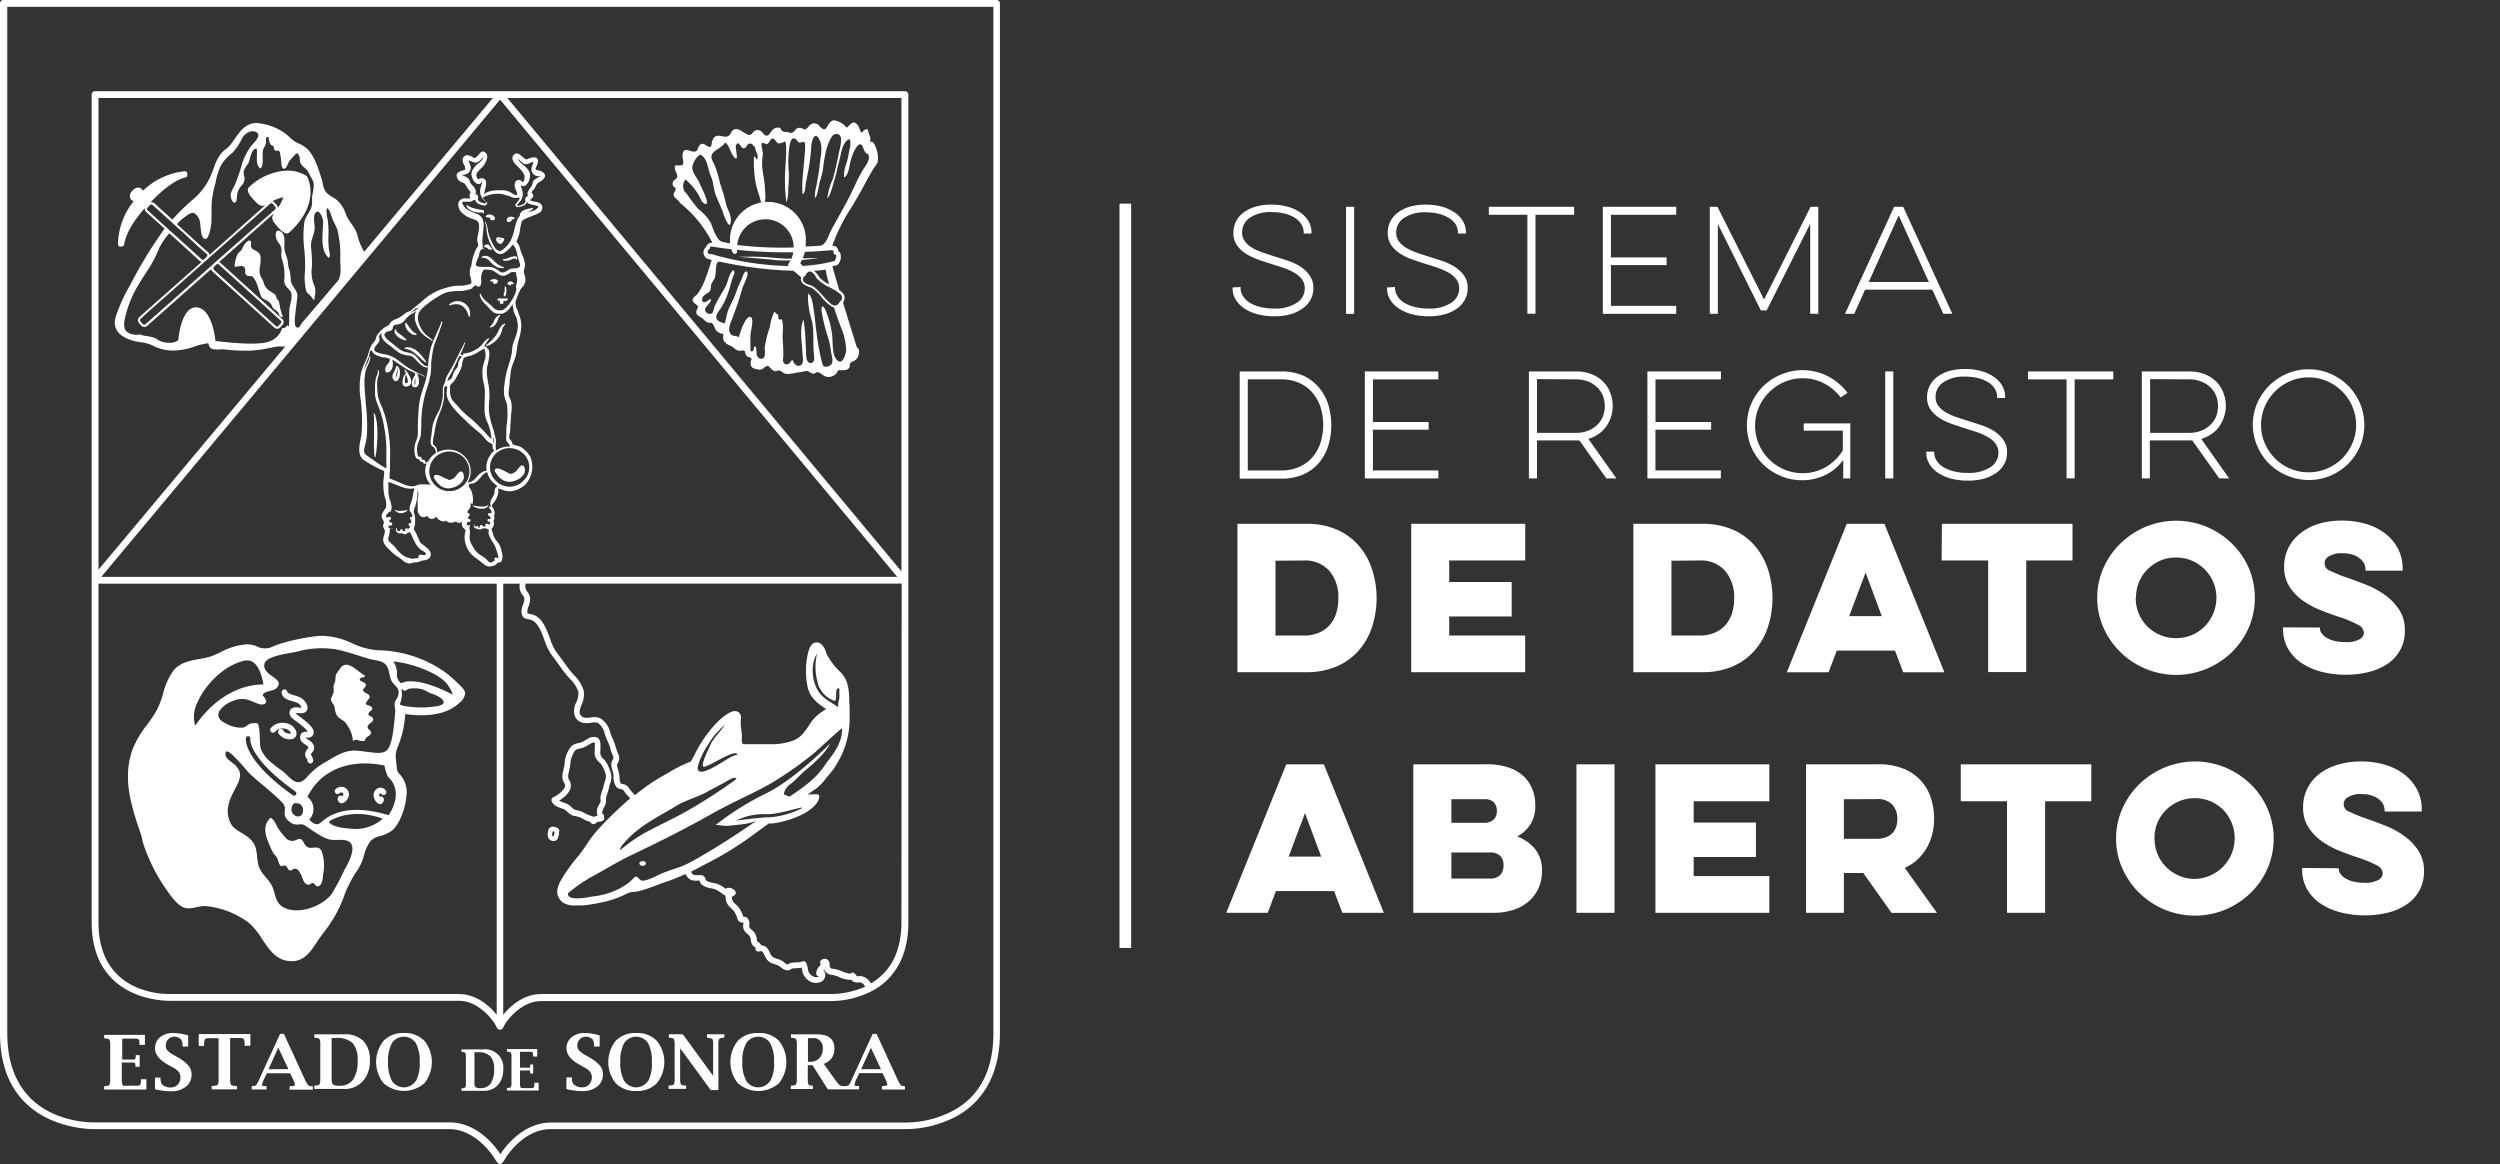 <svg id="Capa_1" data-name="Capa 1" xmlns="http://www.w3.org/2000/svg" viewBox="0 0 429.54 200"><rect x="0" y="0" width="429.54" height="200" fill="#333333" stroke="none"/><defs><style>.cls-1{fill:#fff;}</style></defs><path class="cls-1" d="M83,180.3H79.29v.45h.09c.32,0,.52.09.57.18s.1.34.1.77v4.33a1.59,1.59,0,0,1-.1.79.88.88,0,0,1-.57.16h-.09v.44h3.83a3.16,3.16,0,0,0,2.43-1,3.91,3.91,0,0,0,.92-2.72A3.12,3.12,0,0,0,83,180.3Zm1.31,5.84a2,2,0,0,1-1.74.82,1.41,1.41,0,0,1-.86-.17,1,1,0,0,1-.19-.74v-5.26h.55a3,3,0,0,1,2.18.69,3.15,3.15,0,0,1,.64,2.25A4.08,4.08,0,0,1,84.31,186.14Z"/><path class="cls-1" d="M91.82,186.21c0,.39-.07.62-.13.66a1.93,1.93,0,0,1-.8.09h-.6a3.62,3.62,0,0,1-.77-.05c-.12,0-.18-.33-.18-.86v-2.12h1a2.15,2.15,0,0,1,.62,0c.08,0,.13.18.14.43v.09h.51v-1.56h-.51v.1c0,.27,0,.43-.1.45a3.59,3.59,0,0,1-.66,0h-1v-2.72H90.9a1.21,1.21,0,0,1,.57.08.41.41,0,0,1,.12.35s0,.14,0,.29v.09h.72v-1.28H87.1v.45h.1c.33,0,.51.09.58.18a1.59,1.59,0,0,1,.1.77v4.33a1.73,1.73,0,0,1-.1.79.92.92,0,0,1-.58.16h-.1v.44h5.45v-1.34h-.73Z"/><path class="cls-1" d="M24.22,185.56a1.93,1.93,0,0,1-.15.89,3,3,0,0,1-1.09.09h-.8a5.39,5.39,0,0,1-1,0c-.17-.06-.26-.42-.26-1.14v-2.84h1.37a2.88,2.88,0,0,1,.82.06c.11,0,.17.24.17.58v.09H24v-2h-.68v.1c0,.39-.05.58-.11.61a3.51,3.51,0,0,1-.88.05H21v-3.6h2a1.68,1.68,0,0,1,.77.1c.11.06.18.21.18.47,0,0,0,.15,0,.37v.14h.95v-1.72h-7v.59h.12c.43.05.7.11.79.23a2.38,2.38,0,0,1,.13,1v5.78a2.54,2.54,0,0,1-.13,1c-.1.12-.36.18-.79.21l-.12,0v.58h7.25v-1.77h-1Z"/><path class="cls-1" d="M30.46,181.62l-.63-.37a4,4,0,0,1-1.07-.78,1.24,1.24,0,0,1-.27-.83,1.45,1.45,0,0,1,.42-1.08,1.39,1.39,0,0,1,1-.44,1.66,1.66,0,0,1,1.2.46,2.21,2.21,0,0,1,.27,1.13v.1h.95V177.9a9.53,9.53,0,0,0-2.56-.41,3.5,3.5,0,0,0-2.29.74,2.42,2.42,0,0,0-.85,1.94c0,1,.79,2,2.38,2.85l.64.36a3.2,3.2,0,0,1,1.06.79,1.53,1.53,0,0,1,.28,1,1.61,1.61,0,0,1-.47,1.2,1.65,1.65,0,0,1-1.23.48,2.12,2.12,0,0,1-1.39-.48c-.19-.15-.29-.5-.33-1.08v-.14h-.94v2a12.17,12.17,0,0,0,2.67.35,4,4,0,0,0,2.61-.77,2.51,2.51,0,0,0,1-2.07,2.39,2.39,0,0,0-.51-1.55A7.19,7.19,0,0,0,30.46,181.62Z"/><path class="cls-1" d="M34.14,179.71h.93l0-.19a1.81,1.81,0,0,1,.17-1,1.39,1.39,0,0,1,.76-.14h1.56v7a2.08,2.08,0,0,1-.15,1c-.09.12-.4.17-.92.21l-.12,0v.58h4.35v-.58l-.12,0a2.16,2.16,0,0,1-.91-.17,2.94,2.94,0,0,1-.15-1.08v-7h1.55a1.44,1.44,0,0,1,.77.14,1.84,1.84,0,0,1,.16,1v.19h1v-2H34.14Z"/><path class="cls-1" d="M52.93,186.44a6,6,0,0,1-.6-1.08l-3.55-7.72h-.66l-3.53,7.7a6.26,6.26,0,0,1-.58,1.11c-.08.09-.29.14-.64.16l-.12,0v.58h2.54v-.58l-.12,0-.25,0c-.26,0-.4-.05-.4-.21a3.39,3.39,0,0,1,.35-1l.48-1h4l.48,1a3,3,0,0,1,.36,1c0,.13-.28.2-.82.24l-.12,0v.58h4v-.58l-.09,0A1.16,1.16,0,0,1,52.93,186.44Zm-6.79-2.73L47.81,180l1.74,3.69Z"/><path class="cls-1" d="M58.92,177.71h-.5l-1.36,0H54v.59h.12c.44.05.7.11.78.23a2.38,2.38,0,0,1,.13,1v5.78a2.54,2.54,0,0,1-.13,1c-.1.12-.34.18-.78.21l-.12,0v.58h5.1a4.12,4.12,0,0,0,3.24-1.34,5.14,5.14,0,0,0,1.21-3.6,4.58,4.58,0,0,0-1.18-3.38A4.66,4.66,0,0,0,58.92,177.71Zm1.75,7.77a2.66,2.66,0,0,1-2.3,1.06,2,2,0,0,1-1.15-.2c-.16-.13-.24-.47-.24-1v-7h.72a3.92,3.92,0,0,1,2.89.88,4.31,4.31,0,0,1,.85,3A5.5,5.5,0,0,1,60.67,185.48Z"/><path class="cls-1" d="M69.43,177.49a4.62,4.62,0,0,0-3.52,1.33,5.81,5.81,0,0,0,0,7.3,5.32,5.32,0,0,0,7,0,5.81,5.81,0,0,0,0-7.3A4.61,4.61,0,0,0,69.43,177.49Zm2,8.24a2.45,2.45,0,0,1-4.08,0,6.47,6.47,0,0,1-.68-3.28,6.4,6.4,0,0,1,.68-3.25,2.47,2.47,0,0,1,4.08,0,6.3,6.3,0,0,1,.68,3.25A6.37,6.37,0,0,1,71.47,185.73Z"/><path class="cls-1" d="M101.17,181.62l-.64-.37a4.29,4.29,0,0,1-1.06-.78,1.24,1.24,0,0,1-.27-.83,1.45,1.45,0,0,1,.42-1.08,1.39,1.39,0,0,1,1-.44,1.69,1.69,0,0,1,1.2.46,2.14,2.14,0,0,1,.26,1.13v.1h.95V177.9a9.59,9.59,0,0,0-2.56-.41,3.41,3.41,0,0,0-2.28.74,2.4,2.4,0,0,0-.86,1.94c0,1,.79,2,2.39,2.85l.62.36a3.15,3.15,0,0,1,1.07.79,1.77,1.77,0,0,1-.2,2.17,1.63,1.63,0,0,1-1.22.48,2.1,2.1,0,0,1-1.39-.48,1.49,1.49,0,0,1-.34-1.08v-.14h-.94v2a12.1,12.1,0,0,0,2.67.35,4,4,0,0,0,2.6-.77,2.5,2.5,0,0,0,1-2.07,2.39,2.39,0,0,0-.51-1.55A7.19,7.19,0,0,0,101.17,181.62Z"/><path class="cls-1" d="M109.33,177.49a4.64,4.64,0,0,0-3.53,1.33,5.81,5.81,0,0,0,0,7.3,4.68,4.68,0,0,0,3.53,1.33,4.61,4.61,0,0,0,3.51-1.33,5.77,5.77,0,0,0,0-7.3A4.57,4.57,0,0,0,109.33,177.49Zm2,8.24a2.44,2.44,0,0,1-4.07,0,6.27,6.27,0,0,1-.68-3.28,6.2,6.2,0,0,1,.68-3.25,2.46,2.46,0,0,1,4.07,0,6.31,6.31,0,0,1,.67,3.25A6.38,6.38,0,0,1,111.37,185.73Z"/><path class="cls-1" d="M121.5,178.32h.13c.43.05.69.11.78.23a2.45,2.45,0,0,1,.12,1v5.3l-5.22-7.15h-2.39v.59H115c.44.05.7.11.79.23a2.45,2.45,0,0,1,.12,1v5.78a2.37,2.37,0,0,1-.13,1c-.09.12-.34.18-.78.21l-.12,0v.58h3v-.58l-.11,0c-.43,0-.7-.09-.78-.21a2.37,2.37,0,0,1-.13-1v-5.19l5.26,7.18h1.31v-7.77a2.23,2.23,0,0,1,.13-1c.09-.12.35-.18.79-.23h.1v-.59h-3Z"/><path class="cls-1" d="M130.31,177.49a4.61,4.61,0,0,0-3.53,1.33,5.81,5.81,0,0,0,0,7.3,5.34,5.34,0,0,0,7.05,0,5.84,5.84,0,0,0,0-7.3A4.62,4.62,0,0,0,130.31,177.49Zm2,8.24a2.44,2.44,0,0,1-4.07,0,6.16,6.16,0,0,1-.69-3.28,6.09,6.09,0,0,1,.69-3.25,2.46,2.46,0,0,1,4.07,0,6.2,6.2,0,0,1,.68,3.25A6.27,6.27,0,0,1,132.35,185.73Z"/><path class="cls-1" d="M154.76,186.44a6.72,6.72,0,0,1-.6-1.08l-3.55-7.72h-.67l-3.53,7.7a5.84,5.84,0,0,1-.57,1.11,1.06,1.06,0,0,1-.64.16l-.12,0-.11,0a1.36,1.36,0,0,1-.72-.17,8.77,8.77,0,0,1-.87-1.07l-1.84-2.58a3.13,3.13,0,0,0,1.37-1,3,3,0,0,0,.45-1.67c0-1.58-1-2.4-2.94-2.4l-.58,0-1.17,0H135.9v.59H136c.43.05.68.11.77.23a2.17,2.17,0,0,1,.14,1v5.78a2.32,2.32,0,0,1-.14,1c-.09.12-.34.18-.77.21l-.13,0v.58h3.8v-.58l-.13,0c-.34,0-.56-.09-.63-.21a2.61,2.61,0,0,1-.12-1v-2.3h.81l2.64,4.15h5.36v-.58l-.13,0-.24,0c-.27,0-.41-.05-.41-.21a3.27,3.27,0,0,1,.34-1l.48-1h4l.47,1a3.11,3.11,0,0,1,.35,1c0,.13-.28.2-.81.24l-.12,0v.58h3.95v-.58l-.08,0C155.07,186.58,154.84,186.54,154.76,186.44Zm-14-4.61a2.1,2.1,0,0,1-1.58.6h-.36v-4.06h.72a1.61,1.61,0,0,1,1.82,1.83A2.23,2.23,0,0,1,140.76,181.83Zm7.2,1.88,1.68-3.69,1.73,3.69Z"/><path class="cls-1" d="M110.13,148.07l.06-.09c-.9.42.22,1.11.65.64S110.52,147.73,110.13,148.07Z"/><path class="cls-1" d="M96.43,138.87a4.78,4.78,0,0,1,.57.23,2.28,2.28,0,0,1,.46.36,3.17,3.17,0,0,0,.34.3,1.81,1.81,0,0,0,1,.45l.39.09a4.34,4.34,0,0,1,1,.41,4.63,4.63,0,0,0,1.19.49.71.71,0,0,0,.67.4H102a.81.81,0,0,0,.6-.41h.17a1,1,0,0,0,.68-.14l.08,0a.49.49,0,0,0,.25-.64.3.3,0,0,1,0-.08c0-.06,0-.11,0-.16a.49.49,0,0,0-.28-.37c-.1-.15,0-.37.17-.9a2.18,2.18,0,0,1,.14-.25,2.18,2.18,0,0,0,.25-.54,2.35,2.35,0,0,0,.07-.67,2.91,2.91,0,0,1,0-.31,6.12,6.12,0,0,1,.27-.94,9.15,9.15,0,0,0,.28-1c0-.18.1-.37.16-.57A3.21,3.21,0,0,0,105,133a8.19,8.19,0,0,0-.82-2,3.65,3.65,0,0,0-.54-.65,1.36,1.36,0,0,1-.47-.73,4.62,4.62,0,0,1,0-.93c0-.77.06-1.57-.51-1.94a1.67,1.67,0,0,0-1.55.12c-.22.11-.4.22-.59.33a3,3,0,0,1-.78.39,3.34,3.34,0,0,1-.4.1,2.13,2.13,0,0,0-1.24.6,5.21,5.21,0,0,0-1.1,3c0,.15,0,.29-.07.43s-.07.35-.11.54a4,4,0,0,0-.18,1.5,2,2,0,0,0,.26.68,1.22,1.22,0,0,1,.2.58c-.07.64-1.11,1.54-2.08,2a.49.49,0,0,0-.25.57C95,138.36,95.79,138.64,96.43,138.87Zm1.65-3.76a2,2,0,0,0-.3-1.13,1.44,1.44,0,0,1-.16-.35,3.51,3.51,0,0,1,.16-1.14c0-.21.1-.42.13-.62s0-.29.07-.44a4.53,4.53,0,0,1,.83-2.47,1.26,1.26,0,0,1,.74-.33l.49-.12a4.31,4.31,0,0,0,1-.49l.5-.29a1.49,1.49,0,0,1,.58-.18h0c.12.12.09.76.08,1.09a5.34,5.34,0,0,0,0,1.14A2.35,2.35,0,0,0,103,131a2.55,2.55,0,0,1,.4.47,7.25,7.25,0,0,1,.7,1.66,2.37,2.37,0,0,1-.18,1.15,6.75,6.75,0,0,0-.19.68,7.36,7.36,0,0,1-.25.85,6.37,6.37,0,0,0-.3,1.08,2.11,2.11,0,0,0,0,.49,1.63,1.63,0,0,1,0,.4,2.61,2.61,0,0,1-.17.32c-.07.12-.13.24-.18.34a2,2,0,0,0-.14,1.74,1.15,1.15,0,0,0-.31,0,.78.78,0,0,0-.35.22.65.65,0,0,0-.34-.19,3.87,3.87,0,0,1-1.07-.43,5.19,5.19,0,0,0-1.16-.49l-.45-.1a.94.94,0,0,1-.55-.27,1.94,1.94,0,0,1-.26-.23,3.18,3.18,0,0,0-.67-.52,7,7,0,0,0-.71-.29,5,5,0,0,1-.77-.32C96.88,137.08,98,136.14,98.08,135.11Z"/><path class="cls-1" d="M96.08,142.82a.37.37,0,0,0-.11-.41,1.49,1.49,0,0,0-.92-.38.93.93,0,0,0-.64.23.48.48,0,0,0-.12.16c-.35,1-.21,1.73.4,2a1.11,1.11,0,0,0,.42.08c.79,0,.88-.86.93-1.32A1.82,1.82,0,0,1,96.08,142.82Zm-.82.24a1.93,1.93,0,0,1-.13.63.31.31,0,0,1-.16,0c-.13-.05-.12-.41,0-.84a.42.42,0,0,1,.3.06C95.27,142.93,95.27,143,95.26,143.06Z"/><path class="cls-1" d="M171.26,0H.58A.58.58,0,0,0,0,.58V177.52C0,193.57,14.52,194,16.17,194h61c4.69,0,7.7,4.86,7.74,4.93l.51.77a.56.56,0,0,0,.48.27.58.58,0,0,0,.49-.27l.52-.79c0-.05,3-4.91,7.72-4.91h61a18.91,18.91,0,0,0,8.85-2.28c3.34-1.89,7.32-5.9,7.32-14.23V.58A.58.58,0,0,0,171.26,0Zm-.58,177.52c0,6.24-2.26,10.69-6.73,13.21a17.58,17.58,0,0,1-8.27,2.14h-61c-5.35,0-8.58,5.24-8.71,5.45l0,0h0c-.13-.23-3.36-5.47-8.72-5.47h-61c-2.5,0-15-.74-15-15.35V1.17H170.68Z"/><path class="cls-1" d="M15.75,158.45c0,13.13,11.94,13.5,13.3,13.5H78.81c3.76,0,6.18,3.9,6.18,3.91l.42.78a.59.59,0,0,0,1,0l.4-.75S89.27,172,93,172H142.8a15.6,15.6,0,0,0,7.27-1.86c2.75-1.55,6-4.83,6-11.64V16.26a.59.59,0,0,0-.58-.59H16.34a.59.59,0,0,0-.59.59v83l0,.06,0,0ZM142.8,170.79H93c-3.19,0-5.47,2.24-6.54,3.57V100.28h2.83a.76.76,0,0,0,0,.15,2.31,2.31,0,0,0,.22,1.38,2.92,2.92,0,0,0,.34.52.88.88,0,0,1,.22.77,3.41,3.41,0,0,1-.23.85,3.4,3.4,0,0,0-.24,1c0,1.14.49,1.32,1.15,1.44l.36.08c1.24.31,1.85,1.93,2.43,3.5a10.23,10.23,0,0,0,1.16,2.46l1,1.33c.44.62.9,1.27,1.37,1.88.28.36.57.68.86,1a5.65,5.65,0,0,1,1.44,2.19A3.54,3.54,0,0,1,99,120.7a3.07,3.07,0,0,0-.21,2.42c.69,1.3,1.9,1.16,2.79,1.07a2.17,2.17,0,0,1,1.13,0,3.3,3.3,0,0,1,1.23,2,10.67,10.67,0,0,0,.44,1.11,6.32,6.32,0,0,1,.47,1.28c.08.27.16.54.27.82a2.44,2.44,0,0,0,.15.36,1,1,0,0,1,.13.49.91.91,0,0,1-.14.31,1.45,1.45,0,0,0-.22.57,3.33,3.33,0,0,0,.2,1.26c.06.22.13.46.17.69s0,.3,0,.47a2.67,2.67,0,0,0,.57,1.75,1.41,1.41,0,0,0,.65.27,1.5,1.5,0,0,1,.39.12,2.37,2.37,0,0,1,.29.36l.19.27c.09.11.24.28.41.46l.36.4a64,64,0,0,0-5.59,5.42,21,21,0,0,0-1.93,2.57c-.47.68-.91,1.32-1.32,1.82a32,32,0,0,0-2.73,3.7c-.73,1.23-1.73,2.91,0,4.37a3.68,3.68,0,0,0,2.29.5h1.19a21.85,21.85,0,0,0,2.62-.4l.32-.07a16.53,16.53,0,0,0,4.91-1.72h.07a4.17,4.17,0,0,1,.85-.14,6.09,6.09,0,0,0,1.15-.2l.6-.2.07,0c.56-.19,1.19-.4,1.51-.53.72-.29,1.26-.48,1.84-.68s.93-.32,1.54-.55,1.34-.54,2.08-.89a.86.86,0,0,1,.21.28,1.61,1.61,0,0,0,1.3.84,5.18,5.18,0,0,0,.76,0h.21a.19.19,0,0,0,0,.07,1.2,1.2,0,0,0,.36.64,3.59,3.59,0,0,0,1.62.62,5.19,5.19,0,0,1,.66.17,3.91,3.91,0,0,1,1,.58c.19.14.39.28.64.43a.4.4,0,0,0,.18.07,2.41,2.41,0,0,0,.9,2.13l.41.42a2,2,0,0,1,.42.67l.16.31c0,.05,0,.13.06.2a1.41,1.41,0,0,0,.34.68.79.79,0,0,0,.73.2h0a.65.65,0,0,1,0,.37,1.71,1.71,0,0,0,.1.87,2.25,2.25,0,0,0,.63.74,2.25,2.25,0,0,1,.38.4,1.22,1.22,0,0,1,.19.61,2.24,2.24,0,0,0,.16.67,1.41,1.41,0,0,0,.55.58s.1.07.1.06a.31.31,0,0,1,0,.13.49.49,0,0,0,.61.56c.53-.15.62,0,.92.63a2.87,2.87,0,0,0,.8,1.13,3.79,3.79,0,0,0,1,.44,4.27,4.27,0,0,1,.7.27,3.5,3.5,0,0,1,.3.23,2.15,2.15,0,0,0,1,.53,1.05,1.05,0,0,0,.8-.21.5.5,0,0,1,.18-.09,6.75,6.75,0,0,1,.71-.06,7,7,0,0,0,.91-.09,3.15,3.15,0,0,1,.09.42,2.55,2.55,0,0,0,1.11,1.79,2.17,2.17,0,0,0,2.26.17,1.37,1.37,0,0,0,.53-1.53.5.5,0,0,0-.22-.31l-.07,0,0,0,.19-.25a.37.37,0,0,0,0,.11,1.61,1.61,0,0,0,1.36.85l.33.06a7.29,7.29,0,0,1,.81.28,4.31,4.31,0,0,0,2.16.49,1.15,1.15,0,0,0,.44.37,1.87,1.87,0,0,0,.75.09,1,1,0,0,1,.36,0,1.25,1.25,0,0,1,.74.59l.1.12A14.75,14.75,0,0,1,142.8,170.79Zm-22-39.08c.54.42,5.74-3.35,5.89-2-.9,0-2.66,1.38-3.88,2-.73.37-3.23,1.85-2.9-.08a13.17,13.17,0,0,1,1.8-3.77,12.68,12.68,0,0,1,2.81-3.29c-.58.94-2,2.31-2.48,3.46C121.89,128.45,120.37,131.34,120.84,131.71Zm19.75-14.15a4.55,4.55,0,0,0,2.89,2.88c.52-.54-.17-2.4.81-2.14v0c-.11.55.05,1.24-.07,1.83a3.77,3.77,0,0,0-.17,1.4c-1.25-1-2.84-1.43-3.78-3.45-.75-1.6-.9-4.24.16-5.76A9.51,9.51,0,0,0,140.59,117.56Zm4.13,7.56c.08,2.94-2.16,5.13-2.83,6.17-1.62,2.53-3.89,4-6.14,5.57a4.88,4.88,0,0,1-1.05-.4,2.75,2.75,0,0,1,1.24-1.8c1-.82,1.63-1.62,2.65-2.46,1.26-1,3.43-3,4.06-4.43,0,0-6.21,6.32-11.27,8.69a47.74,47.74,0,0,0-8.36,5.27c.46,0,1.61.21,2.07.16,1.28-.12,1.5-.14,2.79-.31A7.72,7.72,0,0,0,130,141c-3.55,2.47-7.27,4.86-10.89,6.88a18,18,0,0,1-1.86.91c-1.12.45-2,.64-3.61,1.31-.84.34-3.15,1.73-3.72,1-.8-1-.82-.26-2,.65a12.31,12.31,0,0,1-6,2.26c-.78.13-4.53.95-4.32-.53l.08-.08a26.33,26.33,0,0,1,4.76-3.18c1.82-1,3.79-2.22,5.92-3.24,1.79-.85,3.51-1.69,5.2-2.53,2.86-1.42,5.61-2.86,8.32-4.39,4.78-2.7,8.6-4.14,11.76-6.19a60.56,60.56,0,0,0,6.44-4.65C141.14,128.28,144.47,125.15,144.72,125.12Zm-7,13.79a14.28,14.28,0,0,1-5.63,1.52c-1.49,0-5.59.57-5.59.57a10.42,10.42,0,0,1,5.17-1.11C133.92,140,138.56,138.25,137.73,138.91Zm-16.27-2.83,3-1.59c.59-.32,1.45-1,2.14-.81a2.88,2.88,0,0,1-.94.83,89.65,89.65,0,0,1-8.46,5.33c-1.68.9-3.48,1.75-5.24,2.67a25.77,25.77,0,0,0-5.33,3.55c-.09-.32.16-.65.4-.94a18.14,18.14,0,0,1,4.13-3.61c1.63-1.1,3.39-2,5-3S119.76,137,121.46,136.08Zm33.47,22.37c0,4.92-1.76,8.45-5.23,10.5l-.18-.24a2.28,2.28,0,0,0-1.25-.94,2.19,2.19,0,0,0-.66-.05,1.57,1.57,0,0,1-.33,0l-.1-.12a1.43,1.43,0,0,0-.45-.43.46.46,0,0,0-.44,0,.38.38,0,0,0-.18.15,7.25,7.25,0,0,1-1.47-.46,7.43,7.43,0,0,0-1-.33l-.37-.06c-.41-.07-.49-.08-.67-.37,0,0,0-.18,0-.27a1.13,1.13,0,0,0-.44-1,1,1,0,0,0-.93.07.49.49,0,0,0-.23.63c.08.17.06.23-.2.54a1.71,1.71,0,0,0-.51,1.22.48.48,0,0,0,.51.47l-.06.05a1.23,1.23,0,0,1-1.15-.15,1.51,1.51,0,0,1-.73-1.2,5.72,5.72,0,0,0-.29-1,.51.51,0,0,0-.27-.27.47.47,0,0,0-.37,0,3.46,3.46,0,0,1-1.08.16,5.83,5.83,0,0,0-.84.08,1.39,1.39,0,0,0-.53.23c-.1.07-.1.07-.14.06a2,2,0,0,1-.49-.32,3.19,3.19,0,0,0-.43-.32,3.76,3.76,0,0,0-.88-.35,3.39,3.39,0,0,1-.72-.3,2,2,0,0,1-.5-.76c-.24-.51-.58-1.23-1.48-1.24a1.12,1.12,0,0,0-.49-.55c-.12-.08-.17-.11-.2-.17a1.56,1.56,0,0,1-.08-.38,2.19,2.19,0,0,0-.33-1,3.35,3.35,0,0,0-.55-.59,2.38,2.38,0,0,1-.39-.41.81.81,0,0,1,0-.4,1.44,1.44,0,0,0-.3-1.15.85.85,0,0,0-.79-.26,1,1,0,0,1,0-.16,2.22,2.22,0,0,0-.14-.38c0-.11-.1-.2-.13-.29a3.33,3.33,0,0,0-.59-.92l-.44-.45a1.45,1.45,0,0,1-.62-1.23,1.7,1.7,0,0,0,.31-.18l.11-.07a.49.49,0,0,0,.25-.31.47.47,0,0,0-.07-.4,1.37,1.37,0,0,0-1.33-.57.48.48,0,0,0-.31.17l-.18-.13a4.5,4.5,0,0,0-1.24-.72,7,7,0,0,0-.79-.2,2.85,2.85,0,0,1-1.17-.4s0,0-.07-.15a1,1,0,0,0-.66-.77c-.1,0-.16,0-.53,0a5.52,5.52,0,0,1-.58,0c-.44-.07-.49-.16-.62-.38a1.91,1.91,0,0,0-.14-.21c.57-.28,1.16-.59,1.8-.93l.69-.37A56.07,56.07,0,0,0,130,143l2.09-1.51c.18,0,.37,0,.55,0a15.7,15.7,0,0,0,4.32-1.16c1.43-.53,3.72-1.94,3.8-3.45a.38.38,0,0,0-.1-.29.38.38,0,0,0-.28-.12h-.11c-.52,0-1,0-1.49.08.36-.3.72-.55,1.19-.9l.06,0a8.92,8.92,0,0,0,1.56-1.5c.36-.46.65-.8.88-1.09a11.06,11.06,0,0,0,1.42-2,14.81,14.81,0,0,0,2.09-7.79c0-.16,0-.4,0-.65s0-.68,0-.9c0-.43-.05-.87-.06-1.29-.05-1.72-.1-3.5-1.45-4.88a11.78,11.78,0,0,1-2.41-3.12c-.05-.1-.09-.22-.15-.38a2.8,2.8,0,0,0-.91-1.46,1.3,1.3,0,0,0-.68-.22c-1,0-1.32,1.22-1.48,1.8a13.53,13.53,0,0,0-.08,5.87c.49,2,1.86,2.9,3.19,3.8h0a6.19,6.19,0,0,0-.57.36,2.29,2.29,0,0,1-.24.15,7.32,7.32,0,0,0-2.19,2.36c-.25.37-.48.71-.72,1a4.44,4.44,0,0,1-2.22,1.63,10.85,10.85,0,0,1-3.32.53h-5a.86.86,0,0,1-.24-.71,8.73,8.73,0,0,0-.09-1.86,6.75,6.75,0,0,1-.07-1.73,1.33,1.33,0,0,0-.26-1.08,1,1,0,0,0-.74-.31c-.23,0-.91,0-2.62,1.48a21,21,0,0,0-4.4,6.17l-.57,1h0a24.67,24.67,0,0,0-3.81,1.91c-.42.24-.82.48-1.21.69a31.21,31.21,0,0,0-4.06,2.77l-.53.42-.4-.44-.37-.41-.14-.2a2.34,2.34,0,0,0-.5-.59,2,2,0,0,0-.76-.3l-.23,0a2.39,2.39,0,0,1-.24-1.1c0-.19,0-.38-.07-.55a5.53,5.53,0,0,0-.19-.8,2.75,2.75,0,0,1-.17-.88,1.82,1.82,0,0,1,.1-.19,1.63,1.63,0,0,0,.27-.74,1.84,1.84,0,0,0-.22-1,1.81,1.81,0,0,1-.12-.28c-.1-.26-.17-.51-.25-.76a7.52,7.52,0,0,0-.53-1.45,9.29,9.29,0,0,1-.39-1,4.18,4.18,0,0,0-1.67-2.49,2.79,2.79,0,0,0-1.72-.16c-.92.1-1.46.12-1.83-.57-.18-.34,0-1,.27-1.63a4.18,4.18,0,0,0,.35-2.45A6.33,6.33,0,0,0,98.63,116c-.27-.3-.55-.6-.8-.93-.46-.6-.91-1.24-1.35-1.86l-1-1.34a9.63,9.63,0,0,1-1-2.22c-.64-1.72-1.37-3.67-3.1-4.1l-.43-.09-.3-.06s-.05-.09-.05-.42a3.15,3.15,0,0,1,.19-.73,4,4,0,0,0,.28-1.12,1.85,1.85,0,0,0-.42-1.4,3.36,3.36,0,0,1-.25-.37,1.43,1.43,0,0,1-.11-.87c0-.07,0-.14,0-.22h64.63Zm0-141.61V98.17L87.17,16.84Zm-.72,82.28H17.4l68.52-82ZM46.88,35.06l.4.44a.35.35,0,0,1,0,.47L37,45.05a.85.85,0,0,0-.19.14l-.11.13-.1.09L25,55.71a.4.4,0,0,1-.22.08.33.33,0,0,1-.23-.1l0,0-.39-.43a.34.34,0,0,1,0-.47L25,54l10.68-9.48L46.42,35a.31.31,0,0,1,.22-.09A.32.32,0,0,1,46.88,35.06Zm-.09-.48a7,7,0,0,1,1.89-.69,6.78,6.78,0,0,1-.94,1.83.7.7,0,0,0-.17-.47l-.4-.44A.66.66,0,0,0,46.79,34.58Zm-9.2,10.85,10.64,9.66a.34.34,0,0,1,0,.47l-.25.27-.15.17a.32.32,0,0,1-.21.1h0a.3.3,0,0,1-.22-.08l-6.31-5.73-4.33-3.93a.32.32,0,0,1,0-.47l.19-.21.07-.09.13-.14.12-.08.13,0A.37.37,0,0,1,37.59,45.43ZM35.51,44.1l-.15.16-.25.28a.34.34,0,0,1-.24.11.31.31,0,0,1-.22-.09l-3.83-3.48-1.46-1.31L28.51,39l-3.15-2.86a.33.33,0,0,1,0-.47l.39-.43a.36.36,0,0,1,.25-.11.31.31,0,0,1,.22.09L29.29,38l.87.79,1.12,1,3,2.77,1.15,1A.32.32,0,0,1,35.51,44.1Zm-6.4-4,1.55,1.4,3.72,3.39a.72.72,0,0,0,.24.14L25.2,53.36l-1.26,1.12a.68.68,0,0,0-.24.49.73.73,0,0,0,.18.53l.39.43a.62.62,0,0,0,.2.16.77.77,0,0,0,.34.08.69.69,0,0,0,.47-.18l11-9.75a.67.67,0,0,0,.22.4L40.21,50l6.92,6.28a.71.71,0,0,0,1,0l0,0,.15-.17.25-.27a.72.72,0,0,0,0-1L37.85,45.14a.82.82,0,0,0-.2-.12l9.44-8.39c-.57.84-.36,1.25.68,2.42.64.72,1.12,1.05,1.52,1.05a.6.6,0,0,0,.4-.15c5.15-4.68,3.47-8.81,3.13-9.5a.38.38,0,0,0-.09-.15.4.4,0,0,0-.16-.13,6.19,6.19,0,0,0-3.24-.86,10.06,10.06,0,0,0-6.54,2.86.52.52,0,0,0-.2.36c-.06.4.21.93.86,1.65s1.14,1.19,1.62,1.19a1.36,1.36,0,0,0,.55-.14L36,43.79a.68.68,0,0,0-.23-.44L34.23,42l-2.81-2.56-1-.91a6.1,6.1,0,0,1,1-1c.43-.33,1.38-1.13,1.92-.93a2.14,2.14,0,0,1,.94,1.22c.26.82.1,2.31.62,3,.88,1.12,1.35-1.86,1.4-2.42.1-1.16,0-2.31.07-3.47A15.77,15.77,0,0,1,37,31.54a14,14,0,0,1,.83-2.86,7,7,0,0,1,2.08-2.4,9.91,9.91,0,0,0,1.73-2.6c.45-.76,1.56-1.51,2.46-.93s-.56,1.81-1,2.41A10.28,10.28,0,0,0,41.64,28a34.45,34.45,0,0,1-1.26,3.71,12.35,12.35,0,0,0-.69,1.42,1.84,1.84,0,0,0,.36,1.59c.68.48.63-.86.69-1.27a2.88,2.88,0,0,1,.6-1.38A2.14,2.14,0,0,0,42,30.92c.06-.57-.23-1-.11-1.54a3.87,3.87,0,0,1,.73-1.24c.37-.58.49-2.69,1.48-2.6.22,1-.36,2.9.69,3.41.58-.64.23-2.14.37-3,.08-.52.38-.77.5-1.24s-.2-1.33.48-1.17a3.16,3.16,0,0,0,.37,1.31c.13.17.32.1.46.27s.1.58.25.69c.46.34.66-.33.9.51a12.4,12.4,0,0,1,.2,1.49c.05.31,0,1.07.43,1.18s.71-.9.92-1.25a10,10,0,0,1,.87-1c.33-.41.61-.64.89.11.17.45,0,.92.31,1.37s.72.63,1,1a5.82,5.82,0,0,1,.66,1.2,2.78,2.78,0,0,1,.51,1.23,8.25,8.25,0,0,1-.25,1.86c-.08.53,0,1.07-.06,1.61-.12,1.17-1.1,1.91-1.3,3a18.53,18.53,0,0,0,0,4.88,26.33,26.33,0,0,1,.1,3.66A9.42,9.42,0,0,0,52.62,50c.15.39.46.54.76.86s.32.5.61.75c.1-1.08.42-1.73-.07-2.73a6,6,0,0,1-.3-3.17,30.58,30.58,0,0,0-.19-3.34c-.06-1.08.52-2,.62-3,.07-.74-.29-2,.06-2.66.63-1.13,1.41.72,1.41,1.34,0,1.86-.63,5,1,6.27.29-.45.09-1,0-1.43a14.77,14.77,0,0,1-.1-2.11,15,15,0,0,0-.13-3.08c-.12-.47-.48-2.87.31-1.49a11.4,11.4,0,0,1,.56,1.54,18.27,18.27,0,0,1,.79,1.67,17.29,17.29,0,0,1,.51,5c0,1.42.28,2.43-.31,3.71l-3.87,4.55c-.78.91-1.56,1.81-2.33,2.72-.23.28-.44.9-.79.89-.51,0-.5-.78-.51-1.13a6.81,6.81,0,0,1,.07-1c.1-1.09.27-2.18.37-3.22s-1-1.71-1.12-2.73a14.59,14.59,0,0,0-.18-1.62,5.77,5.77,0,0,1-.32-1.35c0-1.07-.67-1.77-.61-2.92,0-.78.17-2.17-.7-2.58-.58-.27-.77,0-.79.66a2.31,2.31,0,0,0,.57,1.42,2,2,0,0,1,.42,1.49,3,3,0,0,0,.19,1.55,8.59,8.59,0,0,1,.31,3,1.76,1.76,0,0,0,.32,1.36c.24.33.72.67.84,1.07.28.88-.25,2.07-.3,2.95s0,1.85-.07,2.79c0,0-.22-.08-.3-.15a.83.83,0,0,1-.88.49,3.37,3.37,0,0,1-2.15,2.27c-2.05.93-9.3-.06-9.3-.06s-.49-5.58-3.22-5.77-3.16,5.58-3.16,5.58c-.68.81-2.79.56-3.59-.06s-2.55-.56-2.87-.85a1.63,1.63,0,0,0-.31,0,2.78,2.78,0,0,1-2.14-.52c-.67-.69-.34-2-.14-2.77A18.79,18.79,0,0,1,24,48.59c.59-1,1.18-1.87,1.79-2.8a23.77,23.77,0,0,0,1.58-3.2A11.88,11.88,0,0,1,29.11,40.06ZM16.92,16.84H84.68L62.57,43.27a12.33,12.33,0,0,1-.76-1.56c-.12-.3-.21-.62-.3-.92a5.65,5.65,0,0,0-.62-1.59c-.16-.26-.33-.5-.5-.74a7.09,7.09,0,0,1-.85-1.39l-.14-.35a5.48,5.48,0,0,0-1.53-2.36,6.61,6.61,0,0,0-.78-.52A4.33,4.33,0,0,1,56,33a3.8,3.8,0,0,1-.57-1.58,7.79,7.79,0,0,0-.2-.8l-.1-.29c-.54-1.69-1.21-3.78-2.53-4.92a5.77,5.77,0,0,0-1.21-.72c-.25-.12-.51-.25-.75-.39a6.58,6.58,0,0,1-.93-.76,7,7,0,0,0-.82-.7,9.79,9.79,0,0,0-4.8-1.7,3.23,3.23,0,0,0-.91.12c-1.31.37-2.15,1.59-2.9,2.67-.21.3-.41.59-.61.85a5.34,5.34,0,0,1-.87.84,5.44,5.44,0,0,0-.94.92,7.68,7.68,0,0,0-1.08,2.21c-.09.22-.17.45-.26.67a11.35,11.35,0,0,1-3,4.54,37,37,0,0,0-3.9,3.77l-3.08-2.79a.73.73,0,0,0-.48-.19.48.48,0,0,0-.18,0c.95-1,3.6-3.71,6-4.27a.38.38,0,0,0,.29-.32l0-.27a.19.19,0,0,0,0-.08.38.38,0,0,0-.38-.39h0a12.08,12.08,0,0,0-7.23,3.36.93.93,0,0,0-.81-.56,1.35,1.35,0,0,0-1,.54A1.2,1.2,0,0,0,22.36,34a1,1,0,0,0,.6.58A12,12,0,0,0,20.28,42a.39.39,0,0,0,.38.38l.1,0,.29-.07a.4.4,0,0,0,.29-.32c.31-2.35,2.5-5.07,3.53-6.23a.72.72,0,0,0,.23.64l3.18,2.88A77.22,77.22,0,0,0,22.35,49a28.13,28.13,0,0,0-2.42,5.28c-.58,1.89.11,3.17,2.16,4a8.6,8.6,0,0,0,2.35.55,6.3,6.3,0,0,1,2.07.68,7.57,7.57,0,0,0,3.2.72,11.62,11.62,0,0,0,2.89-.42l.58-.18A11.07,11.07,0,0,1,35.57,59a.52.52,0,0,1,.19,0,1.38,1.38,0,0,1,.14.3.87.87,0,0,0,.66.68,3.55,3.55,0,0,0,.71.06h.46a6,6,0,0,1,.85,0,30.38,30.38,0,0,0,3.37.21h0q.49,0,1,0a22.3,22.3,0,0,0,3.6-.51l1.05-.2a7.55,7.55,0,0,1,.79,0H49L16.92,97.88Zm0,83.44H85.34v74.08c-1.06-1.32-3.33-3.57-6.53-3.57H29.05c-2,0-12.13-.59-12.13-12.34Z"/><path class="cls-1" d="M47.9,51.76c-.07-.17-.27-.3-.35-.45s-.08-.45-.3-.7-.84-.52-1.19-.83a2.59,2.59,0,0,1-.79-1.32c-.13-.42-.45-.82-.58-1.24-.31-1,.27-2.15.05-3.21s-1.28-.85-1.59-1.56c-.12-.27.16-1-.24-1.13-.18-.08-.66.36-.8.53a6.35,6.35,0,0,0-.56,1c-.19.32-.53.51-.71.79a5.29,5.29,0,0,0-.53,2.16c.46.08,1.13-.26,1.52,0,.57.32.09,1,.45,1.41s.81.05,1.17.38A3.62,3.62,0,0,1,44.2,49c.2.54.36,1.09.54,1.62s.37.68.95.94a2,2,0,0,1,1.11,1.16c.25.53.56.47.92.88s.1.84.82.86h.06c-.14-.44-.28-.85-.42-1.31A13.65,13.65,0,0,0,47.9,51.76Z"/><path class="cls-1" d="M149.62,24.37h-.08a1.09,1.09,0,0,1,0-.39,2.16,2.16,0,0,0,0-.3,2.72,2.72,0,0,0-.18-.55,1.82,1.82,0,0,1-.2-.71.19.19,0,0,0-.16-.2.75.75,0,0,0-.71.35c-.09.11-.18.21-.28.21h0c-.1,0-.25-.46-.32-.64a2.43,2.43,0,0,0-.17-.41c-.28-.46-.54-.68-.84-.68s-.55.25-.79.51a3.81,3.81,0,0,1-.42.39,3.4,3.4,0,0,0-2.13-1.27.82.82,0,0,0-.42.11,2,2,0,0,0-.71.83c-.33.56-.51.75-1,.43a1.55,1.55,0,0,1-.35-.33,1.27,1.27,0,0,0-1.06-.53,1.25,1.25,0,0,0-.86.54,1.67,1.67,0,0,1-.32.33.67.67,0,0,1-.35.2c-.06,0-.11,0-.22-.09a1.61,1.61,0,0,0-.57-.2.91.91,0,0,0-.9.44,1.39,1.39,0,0,1-.43.37.77.77,0,0,1-.56,0,2.39,2.39,0,0,0-.32-.11l-.33,0a.94.94,0,0,1-.54-.17.59.59,0,0,1-.2-.26c-.09-.17-.21-.42-.86-.28a1.65,1.65,0,0,0-.92.78c-.21.31-.4.57-.74.57h0c-.23,0-.42-.21-.61-.43a1.18,1.18,0,0,0-1.05-.54,1.12,1.12,0,0,0-.71.49,1.06,1.06,0,0,1-.33.31c-.26.11-.54,0-.86-.2l-.25-.13-.38-.23a2,2,0,0,0-1-.42h0a1,1,0,0,0-.88.67,2.22,2.22,0,0,1-.25.35.82.82,0,0,1-.68.3,3.19,3.19,0,0,1-.6-.08,3.29,3.29,0,0,0-.62-.08,1,1,0,0,0-.88.45,2.32,2.32,0,0,0-.3.92c-.09.46-.13.55-.29.55a1.33,1.33,0,0,1-.54-.18,1.83,1.83,0,0,1-.25-.15.89.89,0,0,0-.5-.21.7.7,0,0,0-.52.29,1.51,1.51,0,0,0-.28.55c-.07.24-.12.38-.38.47a1.66,1.66,0,0,1-1-.12c-.39-.12-.74-.19-1,0a1.35,1.35,0,0,0-.24,1c0,.13,0,.3.06.47a1.76,1.76,0,0,1,0,.88c-.08.12-.25.18-.55.18h-.65a.21.21,0,0,0-.19.17,1.8,1.8,0,0,0,.23,1.05,1.56,1.56,0,0,1,.2.67c0,.21-.13.33-.35.51a.93.93,0,0,0-.47.75.74.74,0,0,0,.38.64c.16.1.23.15.08.54a.91.91,0,0,1-.12.22.74.74,0,0,0-.12.68,1.73,1.73,0,0,0,.55.63,1.94,1.94,0,0,1,.51.57.11.11,0,0,0,.06.07,20.66,20.66,0,0,1,5.49,6.78l-.13,0a1,1,0,0,0-.94.73,1.21,1.21,0,0,0-.18,1.71.81.81,0,0,0,.41.32l.72.22c-.29,1-.6,1.94-.95,2.87a11.38,11.38,0,0,1-1.45,2.92,2.11,2.11,0,0,1-.3.29c-.27.22-.57.47-.56.79s.28.53.52.71.34.25.38.38a.69.69,0,0,1-.12.48.94.94,0,0,0-.13.72c.08.28.43.49.76.7a2.7,2.7,0,0,1,.31.21l.24.21a1.5,1.5,0,0,0,.92.51,1.2,1.2,0,0,0,.42,0s0,0,0,0,.07.06.21.29a5.13,5.13,0,0,1,.27.5,1.56,1.56,0,0,0,1.47,1.09,1.48,1.48,0,0,0,0,.21,2.08,2.08,0,0,0,.11,1,2,2,0,0,0,1,.78l.41.21a3,3,0,0,1,.32.24,1.83,1.83,0,0,0,.73.45,1.37,1.37,0,0,0,.54,0,.89.89,0,0,1,.59.06,1.12,1.12,0,0,1,.06.26,1.12,1.12,0,0,0,.13.39c.17.28.28.34.46.38a1.07,1.07,0,0,1,.24.09c.32.19.31.22.24.42a1.47,1.47,0,0,0-.12.6c0,.74.57.91,1.07,1l.09,0a1,1,0,0,0,1.06-.19,2.3,2.3,0,0,1,.31-.22c.41-.24.49-.2.81.14a3.43,3.43,0,0,0,.27.28,1,1,0,0,0,.65.33.79.79,0,0,0,.32-.07.59.59,0,0,1,.35-.05,1.05,1.05,0,0,1,.47.24,1.37,1.37,0,0,0,.87.35h.06a7.75,7.75,0,0,0,1.08-.11L137,64a10.76,10.76,0,0,0,1.18-.19l.29-.06a.65.65,0,0,1,.6.17,1.31,1.31,0,0,0,.7.28.61.61,0,0,0,.36-.14.58.58,0,0,1,.29-.12,1.1,1.1,0,0,1,.55.21l.33.22a1.61,1.61,0,0,0,1,.4h.15A1.74,1.74,0,0,0,144,63.61h.71a2.18,2.18,0,0,0,.79-.1.76.76,0,0,0,.51-.77.75.75,0,0,1,.13-.42,1.38,1.38,0,0,1,.41-.24,1.62,1.62,0,0,0,.67-.45,2,2,0,0,0,.35-1.49.72.72,0,0,0-.35-.46c-.73-2.34-1.6-5.14-2.39-7.73a1.15,1.15,0,0,0,.29-.67,1.21,1.21,0,0,0-.4-1,2.59,2.59,0,0,0-.52-.43c-.48-1.61-.89-3-1.18-4.09l.67-.17a.77.77,0,0,0,.48-.4,2,2,0,0,0,.2-1.68.92.92,0,0,0-.35-.38.87.87,0,0,0-.86-.89H143a31.07,31.07,0,0,1,3.32-6.65c.59-1,1.2-2,1.74-3l.13-.24c.59-1.1,1.19-2.23,1.85-3.3.07-.12.16-.24.25-.37a3.49,3.49,0,0,0,.53-.91,5.09,5.09,0,0,0-.76-3.27A.54.54,0,0,0,149.62,24.37ZM121.74,43.6c-.44-.69.18-.63.25-1,0-.19.12-.23.21-.23a.36.36,0,0,1,.16,0l.3.05c1,.16,2,.29,3,.4a3.28,3.28,0,0,0,.24.59.37.37,0,0,0,.34.21h.08a.4.4,0,0,0,.31-.36l0-.33c3.24.32,6.22.43,8.74.43h.93a5.12,5.12,0,0,1-.31,1.08c-.76,0-1.51,0-2.26-.08-1.15-.11-2.32-.21-3.48-.24s-2.32,0-3.48,0l3.47.28c1.15.1,2.29.2,3.46.33.7,0,1.41.06,2.12,0,0,.1-.11.2-.17.3l-.2.33a.4.4,0,0,0,0,.35,51,51,0,0,1-13-2Zm4.93-1.51a4.86,4.86,0,0,1,9.7.43A63.54,63.54,0,0,1,126.67,42.09ZM145.38,60.2c-.06.76-.66,2.66-1.59,1.64s-.63-3.24-.85-4.53a16.38,16.38,0,0,0-1.09-4c-.42-.94-.81-.82-.69.12a29.75,29.75,0,0,0,1.15,4.67,15.7,15.7,0,0,1,.5,2.51c.09.59.39,1.37.07,1.94a1.33,1.33,0,0,1-1.26.43c-.35-.18-.44-1-.53-1.3a41.58,41.58,0,0,1-.81-4.66c-.17-1.07-.22-2.15-.39-3.21s-.28-2.79-1-3.39c0,.19-.07.4-.08.59a14.69,14.69,0,0,0,.69,4.12c.41,1.77.15,3.68.33,5.48,0,.52.26,1.4-.27,1.69s-.92-.27-1-.76c-.11-.75-.05-1.55-.14-2.31a29.66,29.66,0,0,0-.37-4.34c-.71,1.69-.26,3.82-.18,5.61,0,.64.37,2-.38,2.3s-1.1-.52-1.37-1c-.34.4-.58,1-1.2.74s-.3-1.06-.33-1.63c0-.9-.07-1.88-.12-2.81s.25-2.37-.2-3.28c-.94.47-.19-1-.92-.9-.06-.22-.15-.23-.31-.35a8.77,8.77,0,0,0-.77,2.63,19,19,0,0,0-.88,3.47c0,.52.16,1.31-.14,1.75s-.9.23-1.17-.27c-.14-.26-.07-1.68-.33-1.62-.44.09,0,1-.8.81,0-1-.06-1.84,0-2.82,0-.57.62-2.59.11-3-.9-.65-2,2.93-2.12,3.44-.36-.33-1-.15-1.32-.49a1.39,1.39,0,0,1-.32-1.19,8,8,0,0,1,.58-1.68c.28-.83.6-1.65.88-2.47.39-1.12.49-1.7.87-2.83.06-.19,1.46-2.94.45-2.62-.28.09-.61,1.23-.75,1.51-.39.79-.71,1.61-1,2.43s-.84,1.71-1.18,2.59-.36,1.63-.65,2.38c-.55-.26-1.4-.33-1.43-1.13,0-.59.63-1.21.9-1.7a14.32,14.32,0,0,0,1.18-2.58c.27-.84.49-1.68.75-2.51.18-.56.47-.7.13-1.26-.8.5-.91,2-1.37,2.82-.61,1.1-1.32,2.21-1.85,3.34-.17.37-.2,1.14-.61,1.33a.85.85,0,0,1-1-.44c-.31-.86,1.08-1.27.93-2.14-.35.2-1.57,1.24-1.48.06,0-.71,1.09-.92,1.37-1.45.19-.35.08-.7.18-1.06a7.11,7.11,0,0,1,.57-1c.38-.81,0-3.08.88-2.9s1.69.34,2.49.48a66.05,66.05,0,0,0,9.81,1.06h.36l1.35,1.13a.93.93,0,0,0,0,.63c.19.6,1,.91,1.69,1.14a6.5,6.5,0,0,1,1.78,1.61,8.86,8.86,0,0,0,1.7,1.62,1.56,1.56,0,0,0,.46.18c.36,1.16.77,2.27,1.19,3.4A10.7,10.7,0,0,1,145.38,60.2Zm-1-9.68,0,0a.78.78,0,0,1,.24.9,1.14,1.14,0,0,1-.36.45s-.24.62-.79.62a.84.84,0,0,1-.38-.09l-.13-.07c-1-.58-2.6-3-3.57-3.27-.76-.23-1.54-.56-1.44-1.12a.7.7,0,0,1,.06-.19.82.82,0,0,1,.11-.17s0,0,0,0l.27-.27h0l.21-.35h0a.53.53,0,0,1,.13-.13.79.79,0,0,1,.15-.12.61.61,0,0,1,.25-.06c.45,0,.88.59,1.22,1.19a6.55,6.55,0,0,0,2.14,1.5A9.43,9.43,0,0,1,144.35,50.52Zm-4.52-4a19.12,19.12,0,0,0,2-.2,14.36,14.36,0,0,0,.62,2.53,5.6,5.6,0,0,1-1.68-1.18A4.07,4.07,0,0,0,139.83,46.51ZM143.11,43c.19,0-.06.69.38.75s-.06,1.07-.06,1.07l-.66.17a28.14,28.14,0,0,1-4.83.71l-.45-.46.08-.16c.08-.13.15-.27.22-.41,1-.08,1.92-.19,2.87-.36l-1.74.06-1,0a5.93,5.93,0,0,0,.37-1.1c2.2-.07,3.77-.21,4.45-.27Zm6.12-15.55a4.36,4.36,0,0,1-.76,1.4c-1.14,1.81-1.91,3.85-2.92,5.72-.92,1.7-1.86,3.35-2.75,5-.43.81-.76,2.23-1.7,2.62,0,0-1,.09-2.66.17,0-.21,0-.43,0-.64a6.52,6.52,0,1,0-13,0v.09c-.45-.07-.89-.16-1.31-.25-1-.22-1.63-2.3-2-3.27A8.31,8.31,0,0,0,120,35.93,26.8,26.8,0,0,1,118,33.3a1.73,1.73,0,0,1-.22-2.45,10.22,10.22,0,0,1,2.19,2.55c.3.43.49,1.22.94,1.51.72.48.59-.3.42-.81-.32-1-.83-1.91-1.23-2.82s-1.43-1.82-1.08-2.9a3.94,3.94,0,0,1,.61-1.21c.36-.43.65-.74,1-.42,1,.77,1,2.46,1.5,3.52s.43,2.11.81,3.15,1,2.19,1.39,3.39c.18.58,1.15,3,1.24,1.13.06-1.16-.66-2-.87-3.08s-.63-2.28-1-3.4a18.45,18.45,0,0,0-.94-3.14c-.44-.89-.92-1.55,0-2.31.62-.52,1.34-.77,1.83-1.51.78.52.86,1.65,1.45,2.38,1.1,1.36.21-1.51.41-1.9.57-1.12.77.77,1.48.47.41-.18.4-.74.92-.78s.45.41.87.58c0,.72.79,1.45.31,2.17-.2-.22-.2-.48-.48-.54a20.58,20.58,0,0,0,.23,4.22,15.06,15.06,0,0,0,.63,2.37c.18.53.29,1.43.72,1.82.57-.24.33-2.38.3-3-.06-1.12-.3-2.19-.44-3.3a7.9,7.9,0,0,1,.06-2.28c.12-.77-.34-1.41-.17-2.13.77-.08.73.58,1.29-.2.37-.51.45-.86,1-.31.41.39.31.72,1,.52s.82-.56.88.36c.12,2-.21,4-.19,6a27.26,27.26,0,0,0,.26,3.85,6.22,6.22,0,0,0,.3-2.38,20,20,0,0,0,.11-2.89,18.61,18.61,0,0,1,.08-4.22c.14-.7.3-2,1.18-1.37.16.13.27.43.44.51.36.17.17,0,.51,0s.16-.29.45,0,.09,1.7.07,2.09c-.05,1-.21,2-.26,3a21.16,21.16,0,0,0-.11,3.81c.51-.14.48-1.47.57-1.92.14-.72.29-1.43.42-2.14a35.36,35.36,0,0,0,.51-4.07c0-.77.49-2.74,1.3-1.42s.27,3.14.15,4.49c-.11,1.15-.35,2.27-.51,3.39A8.41,8.41,0,0,0,140,34c.46-.09.66-2.13.83-2.68a20.42,20.42,0,0,0,.56-2.14,26.71,26.71,0,0,1,.6-3.54c.21-.64.8-2.43,1.4-2.57,1.8-.42.94,2.24.77,3.09-.32,1.55-.63,3.12-1.09,4.65a11.63,11.63,0,0,0-.93,3.26c.51-.36,1-2.4,1.18-3,.37-1.05.51-2.13.82-3.18s.5-3.55,1.81-4c.41.71-.06,1.94-.16,2.7-.17,1.27-.93,2.58-.76,3.89.77-.36.86-1.82,1.06-2.56a9.5,9.5,0,0,1,.69-2c.2-.36.71-1.37,1.22-1.07.25.15.43,1.1.73,1.39s.34,0,.51.44A1.3,1.3,0,0,1,149.23,27.49Z"/><path class="cls-1" d="M62,69a27.11,27.11,0,0,1,.17,4.79A8.39,8.39,0,0,1,62,75.27c-.07.31-.14.64-.19,1-.09.62-.3,2.08.67,2.76A22.25,22.25,0,0,0,66,80.93c0,.35,0,.71-.06,1.09a9.39,9.39,0,0,0,.18,3.42v0a3.09,3.09,0,0,1,.2,1.77s-.12.18-.19.28c-.31.43-.7,1-.51,1.52a.79.79,0,0,0,.21.34.83.83,0,0,0,.18.4.82.82,0,0,0-.15.35,1,1,0,0,0,.23.91l0,0a2.14,2.14,0,0,1,0,.56A2.09,2.09,0,0,1,66,92a1.58,1.58,0,0,0,.11,1.57,5.49,5.49,0,0,0,.75.84l.27.27a7.11,7.11,0,0,0,1.33,1.06l.42.3c.08,0,.15.12.23.18a2.26,2.26,0,0,0,.72.48,1.52,1.52,0,0,0,.53.11,1.67,1.67,0,0,0,.57-.12l.23-.07.32,0a2,2,0,0,0,.85-.25.93.93,0,0,1,.33-.06,2.73,2.73,0,0,0,.65-.14,1,1,0,0,0,.71-.8c.09-.71-.68-1.28-1.36-1.79a4,4,0,0,1-.41-.32,2.19,2.19,0,0,1-.2-.38q-.06-.15-.15-.33c0-.1-.11-.24-.17-.4a4.73,4.73,0,0,0-.6-1.13s0-.08,0-.13a.74.74,0,0,0,0-.29.54.54,0,0,0,.12-.24,3,3,0,0,0,.07-.71v0a.63.63,0,0,1,0-.19c0-.09,0-.19,0-.32a2.27,2.27,0,0,0-.15-.87c0-.11-.06-.21-.08-.31a1.27,1.27,0,0,1,.13-.61c0-.06,0-.13.07-.2a8.9,8.9,0,0,0,.45-2.75.53.53,0,0,1,0-.14.42.42,0,0,1,.09.19,2,2,0,0,1,0,.81,4.05,4.05,0,0,0-.07.7c0,.52,0,1,0,1.62a1.5,1.5,0,0,0,.38,1,.87.87,0,0,0,.63.28.91.91,0,0,0,.62-.26.89.89,0,0,0,.81.56,1,1,0,0,0,.75-.38.18.18,0,0,0,0-.07,1.45,1.45,0,0,0,1.16.87.83.83,0,0,0,.22,0,1.26,1.26,0,0,0,.31-.13,1,1,0,0,0,.61.34,1.89,1.89,0,0,0,.39,0,1.1,1.1,0,0,0,.68-.22.72.72,0,0,0,.56.27.74.74,0,0,0,.61-.34,1,1,0,0,0,.11,1.19,1.78,1.78,0,0,0,.37.34s0,0,0,.07,0,.3-.06.45a3.64,3.64,0,0,0,.15,2.07l0,.06a4.52,4.52,0,0,0,1.43,2c.37.26.74.55,1.1.83l.56.44a1.48,1.48,0,0,0,.94.38,2.43,2.43,0,0,0,.55-.08,1.15,1.15,0,0,0,.86-.59l.19,0h0a.59.59,0,0,0,.53-.32,2.77,2.77,0,0,0-.11-1.84l0-.12a3.45,3.45,0,0,0-.84-1.51,3.63,3.63,0,0,1-.57-1.13l0-.07a6.34,6.34,0,0,1-.25-.83.94.94,0,0,0,.34-.5,1.34,1.34,0,0,0,0-.84.54.54,0,0,0,.07-.13.92.92,0,0,0,0-.75.47.47,0,0,0,.11-.25,1.56,1.56,0,0,0-.33-1.18,1.15,1.15,0,0,1-.15-.29,1.79,1.79,0,0,1,.29-.46l.2-.28a3.37,3.37,0,0,0,.63-1.49c0-.12,0-.24,0-.36s0-.27.05-.39l.5.18a3.6,3.6,0,0,0,1.3.31l.29,0a4.35,4.35,0,0,0,2.47-1.12,4.47,4.47,0,0,0,.89-4.83,5,5,0,0,0-1.52-1.59,3.19,3.19,0,0,0-.94-.35,2.48,2.48,0,0,1-.6-.2l0,0A2.3,2.3,0,0,0,88,76a2.79,2.79,0,0,0-.32-.44,1.09,1.09,0,0,1-.19-.25,2.7,2.7,0,0,1,.08-.74,4.17,4.17,0,0,0,.1-.77c0-.7.07-1.41.13-2.08,0-.47.09-1,.11-1.44a4.11,4.11,0,0,0-.13-1.4c-.06-.17-.12-.32-.18-.46a1.56,1.56,0,0,1-.18-.51A7.33,7.33,0,0,1,87.56,66c0-.12,0-.24,0-.37,0-.31.08-.62.11-.93a11.25,11.25,0,0,1,.21-1.45c.09-.33.22-.66.35-1a8.53,8.53,0,0,0,.44-1.35c.06-.33.1-.65.15-1a9,9,0,0,1,.27-1.41,8.76,8.76,0,0,0,.48-2.68,5.54,5.54,0,0,0-.49-2L89,53.52c0-.13-.09-.25-.14-.37a2.34,2.34,0,0,1-.28-1.28,10.22,10.22,0,0,1,.64-1.71l.13-.28a2.16,2.16,0,0,1,.34-.49,1.88,1.88,0,0,0,.57-1.62,5.1,5.1,0,0,0-.17-.65A2.15,2.15,0,0,1,90,46.6a1.24,1.24,0,0,1,.07-.39,2.13,2.13,0,0,0,.13-.7,4.42,4.42,0,0,0-.47-1.7,6.08,6.08,0,0,1-.25-.65l-.09-.3a3.69,3.69,0,0,0-.28-.83,3.1,3.1,0,0,0-.38-.5,8.22,8.22,0,0,0,.64-2.07l0-.14c0-.15.06-.3.09-.45.1-.6.16-.9.52-1.12a6.4,6.4,0,0,1,1.16-.52c.26-.1.52-.2.78-.32l.15-.06c.36-.14,1-.38,1.09-1,.16-.86-.69-1.08-1-1.16l-.15,0-.33-.09a5.81,5.81,0,0,1-.65-.2c.42-.35.61-.53.57-.86a.65.65,0,0,0-.29-.44,3.8,3.8,0,0,1,.36-.53,3.19,3.19,0,0,0,.29-.42,2,2,0,0,0,.11-.2,1.51,1.51,0,0,1,.4-.55l.27-.17a2.12,2.12,0,0,0,.81-.72.59.59,0,0,0,0-.64,1.56,1.56,0,0,0-1.06-.59c-.28-.06-.38-.09-.43-.18s-.06-.15.11-.51a2.23,2.23,0,0,0,.26-1,.59.59,0,0,0-.56-.55h-.07a2.42,2.42,0,0,0-1,.23,1.71,1.71,0,0,1-.44.13h0a5.12,5.12,0,0,1-.49-.39c-.53-.44-.78-.65-1.09-.65a.56.56,0,0,0-.31.09.8.8,0,0,0-.42.6c-.07.61.52,1.23,1.25,1.91l.16.16.11.14c.41.53.62.82.55,1.29a2.2,2.2,0,0,1-.25.82l-.1-.11a.9.9,0,0,0-.64-.35c-.24,0-.66.12-.71.9a1.94,1.94,0,0,0,.25.92,1.33,1.33,0,0,1,.11.26.88.88,0,0,1,0,.56.3.3,0,0,1-.12,0,2.72,2.72,0,0,1-.66-.33,3.09,3.09,0,0,0-1.46-.53l-.81,0a5.4,5.4,0,0,0-1.84.26,3.25,3.25,0,0,0-.56.28l-.17.09c0-.09.08-.36.13-.56.24-.94.43-1.68-.08-2a.79.79,0,0,0-.46-.15,1,1,0,0,0-.6.24,1.6,1.6,0,0,1-.2-.34c-.23-.6-.07-.8.56-1.45l.09-.09a3.3,3.3,0,0,0,1.12-2,1,1,0,0,0-.11-.46v0a.28.28,0,0,0-.18-.24.27.27,0,0,0-.07-.08.55.55,0,0,0-.4-.16h0a.65.65,0,0,0-.41.19l-.2.23c-.24.28-.59.69-.83.7a1.9,1.9,0,0,1-.32-.16,2,2,0,0,0-.91-.32.79.79,0,0,0-.79.64,1.44,1.44,0,0,0,.25,1,1.25,1.25,0,0,1,.1.21l0,.09a1.39,1.39,0,0,1,.09.47c0,.09-.23.16-.51.24a2.26,2.26,0,0,0-.73.33.55.55,0,0,0-.24.48,1.35,1.35,0,0,0,1,1.23,1.74,1.74,0,0,1,.34.18,4.55,4.55,0,0,1,.42.59,5.23,5.23,0,0,0,.39.57,4.48,4.48,0,0,1,.27.38.77.77,0,0,0-.19.68.74.74,0,0,0,.17.33.82.82,0,0,1-.23,0h-.31l-.25,0H80a1.2,1.2,0,0,0-1.22.66,1.87,1.87,0,0,0,.65,1.85,4.16,4.16,0,0,0,1.76,1l.43.16c.82.31.8,1,.55,2.38A11.11,11.11,0,0,0,82,41a2.73,2.73,0,0,0,.09.74,2.66,2.66,0,0,1,.06.45c0,.12,0,.12-.11.24a3.84,3.84,0,0,0-.27.4A9.62,9.62,0,0,0,81,45.52s0,0,0,.11a2,2,0,0,0-.15.32,2.75,2.75,0,0,0,0,1.71,3.29,3.29,0,0,1,.14.71c0,.38,0,.38-.61.53l-.31.08a4.7,4.7,0,0,1-1.14.11,7.43,7.43,0,0,0-1,.06,12.5,12.5,0,0,0-1.78.45l-.38.12a10,10,0,0,0-3.34,2.11c-.37.32-.72.61-1.08.88-.13.1-.26.22-.38.33a3.8,3.8,0,0,1-.34.29,3.71,3.71,0,0,1-.4.19,2.74,2.74,0,0,0-.78.45,5.71,5.71,0,0,1-1.19.77l-.28.11a1.86,1.86,0,0,0-1,.73,2.36,2.36,0,0,0-.14.24l0,.07h0l-.11,0a4.74,4.74,0,0,0-1.93,1.69,2.2,2.2,0,0,0-.25.64.94.94,0,0,1-.13.33l-.19.23a3.46,3.46,0,0,0-.49.7,8.9,8.9,0,0,0-.46,1.27,7.05,7.05,0,0,1-.34,1c-.07.16-.14.32-.22.48a9.18,9.18,0,0,0-.68,1.8A13,13,0,0,0,62,68.84Zm9.24,15a.1.1,0,0,0,0,0,4,4,0,0,0-.27.93c0,.11,0,.22-.05.33s-.07.38-.12.55-.09.3-.15.46-.09.26-.13.39a2.19,2.19,0,0,0-.12,1l0,0h0a.11.11,0,0,0,0,.13l.13.16a2.06,2.06,0,0,1,.3.54c.05.14,0,.22,0,.25s-.06.08-.23.11l-.06,0a.21.21,0,0,0-.08.06.3.3,0,0,0,0,.18.21.21,0,0,0,.09.15l0,.05a.49.49,0,0,1,.12.43.53.53,0,0,1,0,.15s0,0,0,0l-.06,0a.26.26,0,0,0-.32.06.28.28,0,0,0,0,.4.36.36,0,0,0,.09.08c.05.05.09.13,0,.28a.53.53,0,0,1-.18.16H70l0,0a.3.3,0,0,0-.2-.08h0a.28.28,0,0,0-.22.33.23.23,0,0,1,0,.15s0,0-.11,0h0a.35.35,0,0,1-.29-.13.23.23,0,0,0-.19-.2h0a.24.24,0,0,0-.23.19c0,.09,0,.11-.08.12l-.1,0a.4.4,0,0,1-.15,0,.35.35,0,0,1-.22-.17.29.29,0,0,1,0-.26.43.43,0,0,0,0,0,.09.09,0,0,0-.1-.09h0s0,0,0,0h0a.53.53,0,0,0-.07.48.66.66,0,0,0,.32.36.75.75,0,0,0,.37.11h.14a.53.53,0,0,0,.17-.08.6.6,0,0,0,.13.09.88.88,0,0,0,.47.13A.68.68,0,0,0,70,91.6a.45.45,0,0,0,.06-.12.79.79,0,0,0,.25,0l.11-.06a7.53,7.53,0,0,1,.55,1.1l.1.22A5,5,0,0,0,72,94.18a2.92,2.92,0,0,0,.56.42l.17.1,0,0c.2.13.39.25.42.4a.23.23,0,0,1,0,.18.46.46,0,0,1-.19.09l-.23,0a1.7,1.7,0,0,1-.46-.07h-.09a.2.2,0,0,0-.2.15.67.67,0,0,1-.07.18,2,2,0,0,0-.11.29h-.25a.86.86,0,0,1-.23,0h0a.1.1,0,0,0-.1.07v0l0,0h-.13S71,96,71,96a3.64,3.64,0,0,1-1.77-.59,6.56,6.56,0,0,1-1.32-1.36,3.84,3.84,0,0,0-.57-.57l-.17-.15a2.24,2.24,0,0,1-.31-.31,1.3,1.3,0,0,1-.1-.15.5.5,0,0,1-.06-.17,1.57,1.57,0,0,1,.16-.72l0-.13a1.53,1.53,0,0,0,.11-.54.37.37,0,0,1,.51-.48v0s0,0,0,0a.1.1,0,0,0-.1-.1h0l-.06,0-.14.08-.16,0H67l-.08-.06a.46.46,0,0,1-.19-.22c0-.1,0-.19,0-.21a.34.34,0,0,1,.22,0h.18a.28.28,0,0,0,.06-.55.84.84,0,0,1-.19-.09c-.08-.05-.13-.1-.14-.14a.15.15,0,0,1,0-.08.81.81,0,0,1,.13-.11h0l.09-.06a.27.27,0,0,0,.09-.34.27.27,0,0,0-.14-.14.35.35,0,0,0-.11,0l-.12,0a.69.69,0,0,0-.17.1h-.13a.29.29,0,0,1-.17-.21.4.4,0,0,1,.13-.31.71.71,0,0,1,.12-.13.87.87,0,0,0,.22-.3l.28-.06,0,0h0a.09.09,0,0,0,.08-.05,1.9,1.9,0,0,0,0-1.35c0-.19-.1-.39-.16-.58s-.12-.41-.16-.61a5.57,5.57,0,0,1-.11-1.18v-.37c0-.29,0-.59,0-.9,0,0,0-.06-.06-.08v0l.34.12c.13,0,.26.07.38.12l.7.28.86.34a4.82,4.82,0,0,0,1.57.33h.15a3,3,0,0,0,.43-.07Zm-.64,7.23-.06-.05h0s0,0,0,0,0,0,0,0S70.6,91.27,70.61,91.29Zm9-7.81a3.28,3.28,0,0,1-.93.64l-.24.1a3.32,3.32,0,0,1-.88.21,2.11,2.11,0,0,1-.36,0h-.06l-.37,0a3.4,3.4,0,0,1-2-1,3.34,3.34,0,0,1-1-2.35,3.38,3.38,0,0,1,.94-2.38,3.49,3.49,0,0,1,2.37-1.06h.14a3.55,3.55,0,0,1,1.43.32l.13.07a3.27,3.27,0,0,1,.8.53,3.31,3.31,0,0,1,.69.92,3.33,3.33,0,0,1-.64,4ZM83.15,66c0,.11,0,.22.07.33a7.23,7.23,0,0,1,.06,1.92l0,.46c0,.16,0,.32,0,.49a10.45,10.45,0,0,0,0,1.77,6.16,6.16,0,0,0,.55,1.81l.12.3a7,7,0,0,1,.37,1.42l.09.46c0,.17.06.33.09.47h0a4.23,4.23,0,0,1-.73-.64,13.48,13.48,0,0,0-1-1.09c-.17-.17-.35-.34-.52-.52-.45-.47-.94-.9-1.41-1.31A14.09,14.09,0,0,1,78.85,70a7.19,7.19,0,0,0-.57-.64,3.85,3.85,0,0,1-.69-.84A3.6,3.6,0,0,1,77.32,67c0-.2,0-.4,0-.59s.07-.3.38-.61a3.3,3.3,0,0,0,.68-.89c.1-.21.21-.42.34-.64a5.79,5.79,0,0,0,.68-1.57,1.62,1.62,0,0,1,0-.19,3.24,3.24,0,0,1,.3-1,2.35,2.35,0,0,1,.88-.33c.16,0,.3-.07.44-.12a5.79,5.79,0,0,0,1.24-.63,5.93,5.93,0,0,1,1-.52c0,.13,0,.26.07.38a2.59,2.59,0,0,1,.08,1.06c-.05.27-.13.53-.21.81a5.75,5.75,0,0,0-.32,1.56A8.16,8.16,0,0,0,83.15,66Zm-2.52,6.11-.27-.27.15.13ZM79,61.73a1.13,1.13,0,0,0-.12.21,3.21,3.21,0,0,0-.17.66l0,.11a1,1,0,0,1-.24.55,3.3,3.3,0,0,0-.49.67,3.46,3.46,0,0,0-.19.57,1.8,1.8,0,0,0-.05.19.91.91,0,0,1-.33.47,1.48,1.48,0,0,1-.25.14,2.49,2.49,0,0,0-.3.19,2.64,2.64,0,0,1,.28-.73c.25-.4.46-.81.62-1.12.41-.8.78-1.62,1.13-2.44a1.55,1.55,0,0,1,.33,0,.27.27,0,0,1,.14.08A1.85,1.85,0,0,0,79,61.73Zm-2.14,4.75a3.43,3.43,0,0,0-.08.56v.06l0,0a.08.08,0,0,0,0,0A2.7,2.7,0,0,0,77,68.69a8.32,8.32,0,0,0,.83,1.3,19.62,19.62,0,0,0,2,2.1l.1.1a28.11,28.11,0,0,0,2.25,2l.16.13a3.16,3.16,0,0,1,.38.34c.14.14.26.28.4.44l.09.11.15.17a3,3,0,0,0,1,.83h.05l.06,0s0,0,0,0,0,0,0,0a.35.35,0,0,1,.12.15h0s0,.06,0,.08c.11.27,0,.35.07.63a.22.22,0,0,0,.07.09c0,.05.11.08.15.12a.41.41,0,0,0,0,.09v.06a.44.44,0,0,1,0,.1h0s-.08,0-.13,0a4.39,4.39,0,0,0-.48.63,3.58,3.58,0,0,0-.67,2.68l-.08.07a1.13,1.13,0,0,0-.68.24,1.28,1.28,0,0,0-.25.15,3.81,3.81,0,0,0-.65.61l-.1.11a3.41,3.41,0,0,1-.66.62,1.94,1.94,0,0,1-.85.26A3.64,3.64,0,0,0,80.88,81a3.73,3.73,0,0,0-1.11-2.63,3.81,3.81,0,0,0-2.67-1.12H77a3.87,3.87,0,0,0-1.89.5,1.43,1.43,0,0,1,0-.22c0-.12,0-.26-.08-.39a1.48,1.48,0,0,0-.14-.32,1.33,1.33,0,0,0-.23-.24l0,0c-.33-.21-.3-.6-.25-1,0-.19.07-.39.11-.59s.09-.43.12-.65c.06-.37.13-.8.22-1.22a12.07,12.07,0,0,1,.32-1.19c.09-.25.19-.49.29-.75l.17-.41a10.28,10.28,0,0,0,.66-2.49c0-.24,0-.48,0-.71s0-.38,0-.56a2.15,2.15,0,0,1,.11-.54,1.31,1.31,0,0,1,.1-.21l0-.07a.84.84,0,0,0,.12.23s0,0,0,0a.09.09,0,0,0,.08,0Zm7.75,8.27s0,0,0,0c.06.18.12.37.17.55v0a1.93,1.93,0,0,1,.08.46c0,.05,0,.09,0,.13a1.93,1.93,0,0,1,0,.24h0a2,2,0,0,1-.11-.2s0,0,0,0a.14.14,0,0,1,0-.06c-.08-.36,0-.77-.09-1.11A.24.24,0,0,1,84.6,74.75ZM83.71,81h0ZM80.34,83h0v0S80.34,83,80.34,83Zm5,.89v-.08a.11.11,0,0,0-.06-.1h0a.08.08,0,0,0-.08,0,1.42,1.42,0,0,0-.23.7l0,.11a1.63,1.63,0,0,1-.18.62l-.18.32-.19.35a1.64,1.64,0,0,0-.19.58,1.15,1.15,0,0,0,0,.26.1.1,0,0,0,.07.09h0c0,.13,0,.25-.08.38l-.06-.06H84l0,0a.11.11,0,0,0,0,.14,1,1,0,0,1,.12.15,1.25,1.25,0,0,1,.16.22,1.32,1.32,0,0,1,.18.41c0,.12,0,.18,0,.19h-.08l-.16,0-.15,0h0a.22.22,0,0,0-.22.18.24.24,0,0,0,0,.16.19.19,0,0,0,.14.09h0a.51.51,0,0,1,.29.4.32.32,0,0,1,0,.17l0,0H84l-.13,0a.28.28,0,0,0-.06.4s.05,0,.07.06a.28.28,0,0,0,.12,0h.11c.08,0,.1,0,.1,0a.36.36,0,0,1,0,.28.4.4,0,0,1-.19.21H84a.32.32,0,0,1-.15-.08.32.32,0,0,0-.18-.06.32.32,0,0,0-.19.07.35.35,0,0,0-.1.2.31.31,0,0,0,.07.21l0,0a.28.28,0,0,1-.12,0h-.12c-.17,0-.28-.05-.29-.09a.25.25,0,0,0-.25-.18h0a.26.26,0,0,0-.23.29c0,.12,0,.16-.14.18H82.2v-.08a.14.14,0,0,0,0-.11h0l-.1-.1-.06,0h0a.54.54,0,0,0-.18.06l-.09,0-.05,0,0,0a.26.26,0,0,0-.07.11.39.39,0,0,1-.13-.36s0,0,0,0a.11.11,0,0,0-.1-.1h0s0,0,0,0h0l0,0v0a.76.76,0,0,0,0,.33s0,.05,0,.08a.48.48,0,0,0,.18.24.59.59,0,0,0,.34.1h0a.93.93,0,0,0,.52.15h0a.58.58,0,0,0,.45-.2h0l.12,0a1.32,1.32,0,0,0,.34,0h.19A.73.73,0,0,0,84,91a.2.2,0,0,0,0-.08h0A.41.41,0,0,0,84,91s0,.1,0,.16a1.19,1.19,0,0,0,0,.72,4.4,4.4,0,0,0,.34.74c.1.18.2.35.31.52a6.3,6.3,0,0,1,.44.78l.12.34c.12.36.25.73.35,1.09a1.78,1.78,0,0,1,.07.57h0a.81.81,0,0,1-.29-.12.24.24,0,0,0-.13,0,.28.28,0,0,0-.13,0,.25.25,0,0,0-.1.15.29.29,0,0,0,0,.18.8.8,0,0,1,.08.17l-.07,0a.75.75,0,0,0-.25.15l0,0-.11.11a1.17,1.17,0,0,1-.56.06,5.33,5.33,0,0,0-1.42-1.19,3.57,3.57,0,0,1-1.19-1.16c-.14-.23-.3-.51-.44-.77a3.23,3.23,0,0,1-.31-.75,3.84,3.84,0,0,1,0-.82,4.38,4.38,0,0,0,0-1s0,0-.06-.06l0-.3h0a.14.14,0,0,0,.09-.15h0a.31.31,0,0,1,0-.08s0,0,0-.06,0,0,0,0a.1.1,0,0,0-.1-.1h0l0,0h0a.08.08,0,0,1,0,0l-.06.09h-.19a.74.74,0,0,1-.19-.16l0,0a.22.22,0,0,1,0-.1.38.38,0,0,1,.11-.26.15.15,0,0,1,.09-.06l.24,0a.29.29,0,0,0,.21-.23s0,0,0-.06,0,0,0,0a.27.27,0,0,0-.28-.25h0a.57.57,0,0,0-.18,0h0l0-.06h0a.59.59,0,0,1,.21-.43.28.28,0,0,0,.1-.26.28.28,0,0,0-.27-.24h0c-.05,0-.11-.1-.12-.14s0,0,0,0a.3.3,0,0,0,0-.08,2.87,2.87,0,0,1,.25-.42l0,0a2.33,2.33,0,0,1,.27-.35.13.13,0,0,0,0-.08h0c0-.27.06-.53.09-.79a2,2,0,0,0,.11.26.1.1,0,0,0,.09.06h0a.11.11,0,0,0,.08-.08,3.86,3.86,0,0,0,0-1.44,5,5,0,0,0-.19-.7,2.1,2.1,0,0,0-.37-.65.08.08,0,0,0-.07,0h0l0,0a1.57,1.57,0,0,1,.06-.64h0l0,.24a.67.67,0,0,1,0-.24l.24,0a1.62,1.62,0,0,0,.58-.11,2.43,2.43,0,0,0,.86-.67l.24-.28c.14-.16.26-.32.4-.45a1.88,1.88,0,0,1,.76-.49A3.7,3.7,0,0,0,84.82,83a4.26,4.26,0,0,0,.54.41h0a.45.45,0,0,1,0,.12A1.55,1.55,0,0,1,85.3,83.92Zm4.54-6a3.27,3.27,0,0,1,1.06,2.37A3.36,3.36,0,0,1,90.44,82a5.13,5.13,0,0,1-1.11,1.12,3.42,3.42,0,0,1-1.76.5h-.06a3.36,3.36,0,0,1-2.32-1,3.27,3.27,0,0,1-1-2.28A3.31,3.31,0,0,1,87.43,77h.14A3.41,3.41,0,0,1,89.84,77.87Zm-.59-46.43a.43.43,0,0,1,0,0,1.26,1.26,0,0,0,.13.26.57.57,0,0,0,.25.22.59.59,0,0,0,.23.05L90,32a1.42,1.42,0,0,0,.77-.71,2.5,2.5,0,0,0,.29-.94,1.61,1.61,0,0,0-.21-1,3.94,3.94,0,0,0-1-1.06l-.3-.25a1.64,1.64,0,0,1-.46-.6.81.81,0,0,1-.07-.22,3.53,3.53,0,0,0,.33.37l.07.07a2.08,2.08,0,0,0,.78.54.78.78,0,0,0,.21,0,1.12,1.12,0,0,0,.4-.09h0c.18-.07.33-.15.45-.21l.06,0,.32-.16h0c0,.05,0,.1,0,.14l-.15.43c0,.14-.11.29-.15.45l0,.06a1,1,0,0,0,0,.55,2.16,2.16,0,0,0,.1.25,1.1,1.1,0,0,0,.17.25,1.15,1.15,0,0,0,.49.33,2,2,0,0,0,.63.09h.15l0,0a2.25,2.25,0,0,1-.35.18l-.15.07a3.1,3.1,0,0,0-.57.37.82.82,0,0,0-.24.37l-.08.31a1.85,1.85,0,0,1-.39.71l-.2.27,0,.06a1.51,1.51,0,0,0-.27.57.46.46,0,0,0,.17.45l-.06,0a.79.79,0,0,0-.39.27.59.59,0,0,0-.11.28.47.47,0,0,0,0,.17.29.29,0,0,0,0,.09.36.36,0,0,1,0,.31,1.44,1.44,0,0,1-.62.44,1.89,1.89,0,0,1-.69.17h0a.49.49,0,0,1-.06-.23l.14-.16a4.25,4.25,0,0,0,.44-.5,1.7,1.7,0,0,0,.24-.44,2.29,2.29,0,0,0,.14-.69,3.27,3.27,0,0,0-.24-1.09l0-.06v0a2.64,2.64,0,0,1-.18-.75h0S89.25,31.45,89.25,31.44Zm-8.49-.13L80.67,31a.76.76,0,0,0-.25-.36,2.94,2.94,0,0,0-.58-.36l-.15-.07a2,2,0,0,1-.36-.18l0,0h.08a1.87,1.87,0,0,0,.7-.11,1.14,1.14,0,0,0,.49-.34,1.28,1.28,0,0,0,.15-.25,1.72,1.72,0,0,0,.1-.26.94.94,0,0,0,0-.54v0a4.05,4.05,0,0,0-.17-.46l-.16-.42s0-.1-.05-.14h0l.32.15.06,0c.13.06.29.14.45.2h0a1.07,1.07,0,0,0,.38.07.82.82,0,0,0,.22,0,2,2,0,0,0,.78-.56l.07-.07c.12-.13.23-.26.32-.38a.88.88,0,0,1-.07.23,1.56,1.56,0,0,1-.44.61l-.3.26a3.8,3.8,0,0,0-1,1.08A1.61,1.61,0,0,0,81,30a2.51,2.51,0,0,0,.32.93,1.43,1.43,0,0,0,.78.7h.13a.55.55,0,0,0,.49-.28,1.3,1.3,0,0,0,.14-.33h0a2.37,2.37,0,0,1-.16.8v0l0,.06a3.12,3.12,0,0,0-.21,1.1,2.05,2.05,0,0,0,.33,1l.07.11a5.34,5.34,0,0,0,.45.49l.15.15a.53.53,0,0,1-.06.24h0a2.1,2.1,0,0,1-.68-.16,1.4,1.4,0,0,1-.62-.43.27.27,0,0,1,0-.2.31.31,0,0,1,0-.09.64.64,0,0,0,0-.28.54.54,0,0,0-.11-.28.68.68,0,0,0-.4-.25l0,0a.49.49,0,0,0,.15-.46,1.47,1.47,0,0,0-.28-.56l0-.06c-.06-.09-.13-.17-.2-.26A1.66,1.66,0,0,1,80.76,31.31Zm2.07,1.61a1.15,1.15,0,0,1,0,.19v-.06S82.83,33,82.83,32.92ZM81.29,33l0,0-.06,0A.22.22,0,0,1,81.29,33Zm.53,12.19a2.47,2.47,0,0,1,.21-.59c0-.12.11-.24.16-.37a3.67,3.67,0,0,0,.16-.53.65.65,0,0,1,0-.13,1.23,1.23,0,0,1,.11-.34l0-.05a2,2,0,0,1,.26-.34l.14-.17a.18.18,0,0,0,0,.07.5.5,0,0,0,.07.08.11.11,0,0,0,.07,0s0,0,.06,0a.09.09,0,0,0,0-.13,1.76,1.76,0,0,1-.14-.23.18.18,0,0,0,0-.07v0s0,0,0,0a.09.09,0,0,0-.1-.1H83l0,0a2.55,2.55,0,0,1-.12-.94A9.92,9.92,0,0,1,83,40l0-.2a5.47,5.47,0,0,0,.07-1.62,1.87,1.87,0,0,0-.34-.84,1.81,1.81,0,0,0-.71-.56l-.3-.11a8.44,8.44,0,0,1-1.11-.48,2.29,2.29,0,0,1-1-.92,1.53,1.53,0,0,1-.19-.61v0s.06,0,.27,0h.14l.28,0,.47,0h0a.92.92,0,0,0,.73-.26l.35-.06a.57.57,0,0,0,.1.31,1.57,1.57,0,0,0,.8.51,2.23,2.23,0,0,0,.69.14l.19,0h0a.14.14,0,0,0,.08-.07.4.4,0,0,0,.07-.18l.07,0,.06,0a.11.11,0,0,0,0-.14l-.14-.16v0a.1.1,0,0,0-.08-.07l-.1-.12a4.41,4.41,0,0,1-.39-.49l-.06-.08a1.49,1.49,0,0,0,.18-.17l0,0v0a.43.43,0,0,0,0,0,.12.12,0,0,0,.08,0h0a4.84,4.84,0,0,1,1.33-.44,4.63,4.63,0,0,1,.81-.08,3.08,3.08,0,0,1,.53,0c.35,0,.71.14,1,.22l.34.09a2.14,2.14,0,0,1,.44.16,2.36,2.36,0,0,0,.91.24h.06S89,34,89,34s0,0,0,0a.08.08,0,0,0-.07-.1l-.18-.07.38.12.17.07a1.38,1.38,0,0,1-.18.39c-.12.17-.26.33-.38.49l-.11.13,0,0h0l0,0v0h0l-.13.17a.09.09,0,0,0,0,.13.09.09,0,0,0,.06,0,.15.15,0,0,0,.07,0,.77.77,0,0,0,.08.19.17.17,0,0,0,.08.06h.19a2.09,2.09,0,0,0,.71-.15A1.57,1.57,0,0,0,90.4,35a.52.52,0,0,0,.09-.32h0l.19.07-.06,0h0a.09.09,0,0,0,0,.12,2.44,2.44,0,0,0,.94.32l.25.06a3,3,0,0,1,.55.16l.09,0,.05.05h0s0,0,0,.11a1.71,1.71,0,0,1-.38.38,1.63,1.63,0,0,1-.47.26,4.28,4.28,0,0,1-.82.21l-.33.07-.3.07.22-.08,0,0,.12,0a2.65,2.65,0,0,0,.47-.2,1.4,1.4,0,0,0,.55-.44.11.11,0,0,0,0-.11.09.09,0,0,0-.08,0h0l-.46.09a5,5,0,0,0-.78.2,1.74,1.74,0,0,0-.62.36.91.91,0,0,0-.31.69.05.05,0,0,0,0,.05.27.27,0,0,0-.08.07,2.08,2.08,0,0,0-.36.58c-.09.21-.16.42-.22.61s-.19.66-.26,1a8.87,8.87,0,0,1-.39,1.35,4.62,4.62,0,0,1-1.28,1.89c-.16.13-.31.25-.46.35a.69.69,0,0,1-.41.16,1.17,1.17,0,0,1-.78-.54,7.68,7.68,0,0,1-1-2.11,5.53,5.53,0,0,1-.25-1,4.9,4.9,0,0,0-.39-1.34.1.1,0,0,0-.09-.06h0a.11.11,0,0,0,0,.12,4.93,4.93,0,0,1,.26,1.28,6.56,6.56,0,0,0,.19,1.12,8.43,8.43,0,0,0,1,2.29l.1.13a2.07,2.07,0,0,0,.36.37,1.19,1.19,0,0,0,.72.27h0a1.34,1.34,0,0,0,.69-.24,5.28,5.28,0,0,0,.5-.39,4.51,4.51,0,0,0,.93-1,1.13,1.13,0,0,1,.38.46,4,4,0,0,1,.35,1l.09.43,0,.09a3.46,3.46,0,0,0,.19.54l0,.12a2.69,2.69,0,0,1,.26.82.69.69,0,0,1-.08.37A.52.52,0,0,1,89,46a2.15,2.15,0,0,1-.67.13l-.31,0a1.67,1.67,0,0,0-.3.07,1.58,1.58,0,0,0-.29.12l-.32.2-.15.1a1.53,1.53,0,0,1-.39.18h-.19a1,1,0,0,1-.2,0,2,2,0,0,1-.55-.32l-.29-.2a2.6,2.6,0,0,0-1.11-.42,7.1,7.1,0,0,0-.77,0h-.43a4.91,4.91,0,0,1-.9-.07.56.56,0,0,1-.31-.17A.42.42,0,0,1,81.82,45.2Zm6.47-3.42-.11-.07s0,0,0,0ZM71.41,53a.83.83,0,0,0,.55-.2l-.15.2-.09.12h0s0,0,0,0a.09.09,0,0,0-.06,0,4.62,4.62,0,0,1-.81.5l-.13.06-.25.13A7.46,7.46,0,0,0,71.41,53Zm-5.3,4.31a1,1,0,0,1,.33-.28.73.73,0,0,1,.35-.12l.1,0a.79.79,0,0,0,.61-.51c0-.07,0-.13,0-.18a.72.72,0,0,1,.08-.23.8.8,0,0,1,.38-.19,2.84,2.84,0,0,1,.31-.06,1.77,1.77,0,0,0,.84-.29,3.38,3.38,0,0,0,.59-.61l.2-.23a2.91,2.91,0,0,1,.89-.69,4.05,4.05,0,0,0,.73-.52,2.27,2.27,0,0,0-.25.92,3.39,3.39,0,0,0,.16,1.11,5,5,0,0,0,1.08,1.87,5.53,5.53,0,0,0,1.14.88c.19.12.38.24.56.37h.06a.09.09,0,0,0,.07,0,.12.12,0,0,0,0-.1l0,0c-.19-.18-.41-.35-.61-.51a4.36,4.36,0,0,1-.92-.84,4.79,4.79,0,0,1-.9-1.75,3.62,3.62,0,0,1-.1-1,1.78,1.78,0,0,1,.3-.84,6.14,6.14,0,0,1,1.42-1.36A14.9,14.9,0,0,1,75.22,51,5.7,5.7,0,0,1,77,50.17,11.89,11.89,0,0,1,78.62,50l.45,0a6,6,0,0,0,2.06-.45.1.1,0,0,0,.06-.09.08.08,0,0,0,0-.08l.29-.19s0-.06.22-.24a.53.53,0,0,0,.18.2.5.5,0,0,0,.27.07.52.52,0,0,0,.21,0,.49.49,0,0,0,.24-.26,1.15,1.15,0,0,0,.06-.21,2.88,2.88,0,0,0,0-.71V47.9a2.83,2.83,0,0,1,.28-1.28,1,1,0,0,1,.25-.31,8.69,8.69,0,0,1,1,.06,1.87,1.87,0,0,1,.86.34l.26.18a2.72,2.72,0,0,0,.71.42,1.49,1.49,0,0,0,.34.06h.23l.11,0a1.8,1.8,0,0,0,.58-.26l.17-.11.27-.17.19-.09.22,0,.29,0,.15,0a.76.76,0,0,1,.15.27,1.27,1.27,0,0,1,.06.18l0-.06a.09.09,0,0,0-.07,0h-.05a.1.1,0,0,0,0,.12,1.8,1.8,0,0,1,.18,1c0,.15,0,.3-.08.46s-.09.44-.11.67v0a.25.25,0,0,0,.09.2,3.69,3.69,0,0,1-.28,1,7.83,7.83,0,0,1-.59,1.1,7,7,0,0,1-.75,1,2.07,2.07,0,0,1-.92.63,2,2,0,0,1-.42,0,1.15,1.15,0,0,1-.61-.14,2.41,2.41,0,0,1-.57-.47,3.68,3.68,0,0,0-.35-.33L83.82,52a6,6,0,0,1-.59-.53,3,3,0,0,1-.66-1,.09.09,0,0,0-.09,0h0a.1.1,0,0,0-.07.11,2.88,2.88,0,0,0,.55,1.23c.18.22.39.42.58.61l.32.33a2.73,2.73,0,0,1,.23.25,4.07,4.07,0,0,0,.74.68,1.64,1.64,0,0,0,.74.22h.53l.2,0a2.71,2.71,0,0,0,1.18-.81,8,8,0,0,0,.51-.68l.11-.19a2.79,2.79,0,0,0,.11.89.09.09,0,0,0,0,.06h0a1.77,1.77,0,0,0,.21.72l0,.05c.05.09.09.19.14.28s.13.24.18.37a1.84,1.84,0,0,1,.09.25.88.88,0,0,1,0,.15,3.35,3.35,0,0,1,.14,1,5.12,5.12,0,0,1-.24,1.45c-.07.24-.16.48-.26.73s-.18.46-.25.7a4.8,4.8,0,0,0-.19.77c0,.15,0,.29-.06.43s0,.22,0,.33a9.13,9.13,0,0,1-.32,1.45c-.06.23-.13.45-.2.68a23.25,23.25,0,0,0-.6,2.29c-.08.46-.15,1-.22,1.52a6.11,6.11,0,0,0,0,1.6,4.32,4.32,0,0,0,.22.78,3.21,3.21,0,0,1,.23.68,7.24,7.24,0,0,1,.11,1.46v.13c0,.46,0,.92-.06,1.38,0,.19,0,.39-.06.59s-.06.62-.08.93c0,.12,0,.24,0,.36s0,.27,0,.39v.15a2.73,2.73,0,0,0,0,.64h0a.71.71,0,0,0,0,.2.9.9,0,0,0,.08.21,1.78,1.78,0,0,0,.25.33.71.71,0,0,1,.28.55h-.2a3.8,3.8,0,0,0-2.12.66l0,0a.5.5,0,0,1-.1-.28v-.09a2.86,2.86,0,0,1,0-.42v0a1.1,1.1,0,0,1,0-.18s0-.11,0-.17l0-.21a1.91,1.91,0,0,0,0-.54v-.06a9.05,9.05,0,0,0-.25-.93l0-.16-.33-1.06v-.06A11.37,11.37,0,0,1,84.05,71a9.85,9.85,0,0,1,0-2v-.14A9.78,9.78,0,0,0,84,66.55c0-.21-.07-.42-.11-.63-.09-.53-.17-1-.22-1.55a5.06,5.06,0,0,1,0-1.05c0-.26.09-.52.15-.77l.06-.31a8.7,8.7,0,0,0,.18-1.12A2.1,2.1,0,0,0,83.92,60a.12.12,0,0,0-.08,0h0l0,0a.1.1,0,0,0-.05,0,.73.73,0,0,0-.24-.39h0a.51.51,0,0,0-.17-.07.69.69,0,0,0-.23,0,1.86,1.86,0,0,0,.14-.2h0c.07-.1.13-.2.19-.3a5,5,0,0,1,.55-.81.09.09,0,0,0,0-.12.12.12,0,0,0-.08,0,0,0,0,0,0,0,0,3.23,3.23,0,0,0-1,.93l0,0a3.43,3.43,0,0,1-.91.85,5,5,0,0,1-2.42.86s-.09,0-.09.09a.08.08,0,0,0,.07.1h0l.27.06-.41,0h0c-.24,0-.17-.16-.37-.07.23-.51.44-1,.65-1.52l.18-.44a.09.09,0,0,0,0-.12h0a.11.11,0,0,0-.09,0c-.25.47-.49,1-.72,1.41l-.42.84h0c-.36.73-.74,1.49-1.15,2.22-.23.39-.44.75-.64,1.07a4,4,0,0,0-.37.9c0,.05,0,.09,0,.14l-.06.19s0,0,0,0a1.45,1.45,0,0,1-.11.26l-.13.28a2.41,2.41,0,0,0-.15.69c0,.2,0,.41,0,.6s0,.44,0,.65a9.36,9.36,0,0,1-.6,2.37A10.69,10.69,0,0,0,74.36,73c-.07.42-.13.85-.18,1.25,0,.21-.05.41-.08.61s-.07.42-.09.64a2.68,2.68,0,0,0,0,.68.79.79,0,0,0,.15.36,1.89,1.89,0,0,0,.26.24c.28.15.35.44.44.75a2.68,2.68,0,0,0,.07.27s0,0,0,0a4.11,4.11,0,0,0-.62.48,3.42,3.42,0,0,0-.69.91.05.05,0,0,0,0,0h-.05l0,0h0a.47.47,0,0,1-.08.14.51.51,0,0,1-.13.09.56.56,0,0,1-.23,0,.7.7,0,0,0-.09-.17l0-.07a.49.49,0,0,1-.07-.11.14.14,0,0,0-.13-.08h-.06a.27.27,0,0,1-.14,0,.13.13,0,0,1-.11,0,.66.66,0,0,1-.13-.36.07.07,0,0,0,0-.05.16.16,0,0,0-.15-.1l-.06,0a.31.31,0,0,1-.15,0h-.08a.39.39,0,0,1-.15-.21,2.28,2.28,0,0,1-.14-.7,4.5,4.5,0,0,1,0-.73,2.9,2.9,0,0,1,.16-.7l.15-.37a5,5,0,0,0,.34-1.14c0-.46.05-.92.07-1.36V73a20.1,20.1,0,0,1,.8-5.77l.18-.56c.14-.43.28-.87.4-1.31l0-.13c.09-.33.17-.66.23-1A11,11,0,0,0,74.08,63l0-.28c0-.62.09-1.09.15-1.52.09-.62.17-1.08.27-1.49s.21-.66.33-1a1.21,1.21,0,0,0,.05-.14l.12-.31.54-1.44,0-.12A5.75,5.75,0,0,0,76,55.32a.09.09,0,0,0-.08-.11h0a.1.1,0,0,0-.1.08,6.33,6.33,0,0,1-.45,1.19l-.1.22-.62,1.41c-.06.12-.11.25-.17.39a2.44,2.44,0,0,1-.1.24c-.1.26-.2.53-.3.82a14.79,14.79,0,0,0-.33,1.54c-.08.45-.14.94-.2,1.54l0,.25-.17,0a.85.85,0,0,1-.47-.14,3.85,3.85,0,0,1-.77-.74l-.22-.26c-.16-.2-.34-.4-.53-.6a1.84,1.84,0,0,0-.53-.36,4.09,4.09,0,0,0-.57-.18l-.36-.08a3.48,3.48,0,0,1-.69-.19,4,4,0,0,1-.88-.55l-.87-.71-.07-.05c-.27-.22-.54-.42-.79-.64a1.88,1.88,0,0,1-.57-.75A.37.37,0,0,1,66.11,57.35Zm-3.52,6a17.3,17.3,0,0,1,.78-2c.06-.17.1-.59.18-.86,0,0,0,0,0,0a.52.52,0,0,1,.09-.17.23.23,0,0,1,.28,0v0a1.18,1.18,0,0,0,.55.65,4.49,4.49,0,0,0,1.36.47l.19,0a4.07,4.07,0,0,1,.88.24l.09,0c0,.12,0,.23,0,.34h0a.1.1,0,0,0-.09.06.41.41,0,0,1,0,.09,1.86,1.86,0,0,1-.28.41l-.16.21a1.81,1.81,0,0,0-.24.46,1.33,1.33,0,0,0,0,.56.28.28,0,0,0,.28.23.89.89,0,0,0,.74-.45,1.65,1.65,0,0,0,.23-.69,2.14,2.14,0,0,0,0-.67,1.54,1.54,0,0,0-.1-.41l.13.07a7.42,7.42,0,0,1,.85.57l.28.2.07,0a10,10,0,0,0,1.2.8h0l.18.1c.36.18.72.34,1.07.5l0,0,.16.07c0,.29,0,.59.06.87v.26c0,.15,0,.29,0,.43a1.08,1.08,0,0,1-.09.43v0h-.07a.66.66,0,0,1,0-.29,3.71,3.71,0,0,1,.06-.45,3.35,3.35,0,0,0,.07-.71.09.09,0,0,0-.08-.09h0l0,0a.06.06,0,0,0-.06,0c0,.13-.1.25-.16.37a3.71,3.71,0,0,0-.27.75,1.27,1.27,0,0,0,0,.36.63.63,0,0,0,.2.44l.12.08s0,0,.06,0l0,0,.22,0h0a.58.58,0,0,0,.47-.3,1.42,1.42,0,0,0,.14-.69,3.64,3.64,0,0,0-.06-.63,5.81,5.81,0,0,0-.22-.81,11.29,11.29,0,0,1,1.2.62l.05,0s0,0,0,0l0,0a.09.09,0,0,0,0-.1s0,0,0,0A8.39,8.39,0,0,0,71.62,64l-.44-.24c-.31-.16-.63-.33-.92-.51A10.17,10.17,0,0,1,69,62.36a11.23,11.23,0,0,0-1.33-.94,4.74,4.74,0,0,0-1.56-.54,5.41,5.41,0,0,1-1.42-.39.63.63,0,0,1-.38-.41c0-.14,0-.32.2-.55l.19-.26A2.57,2.57,0,0,0,65,58.9a1,1,0,0,0,.19-.84.13.13,0,0,0-.07-.06h0l0-.13a1,1,0,0,1,.43-.6,1,1,0,0,0,0,.23.8.8,0,0,0,0,.31,2.26,2.26,0,0,0,.72,1,7.09,7.09,0,0,0,.71.57l.2.15.87.69a4.21,4.21,0,0,0,1,.62,6.64,6.64,0,0,0,.93.23l.2,0a1.71,1.71,0,0,1,.9.38c.18.17.35.35.53.54l.24.26a3.84,3.84,0,0,0,.91.73,1.16,1.16,0,0,0,.54.15h.07l.16,0a8.28,8.28,0,0,1-.13,1,8.52,8.52,0,0,1-.2.84,1,1,0,0,1,0,.17q-.19.66-.42,1.35c-.07.18-.13.37-.19.56-.15.48-.31,1-.42,1.51a13.36,13.36,0,0,0-.22,1.55c-.1,1-.13,2.08-.16,3.1,0,.2,0,.41,0,.62s0,.61,0,.9a4.25,4.25,0,0,1-.28,1c0,.12-.09.25-.13.38a3.3,3.3,0,0,0-.16.81,5.55,5.55,0,0,0,0,.8,2.74,2.74,0,0,0,.2.81.79.79,0,0,0,.33.36.54.54,0,0,0,.22,0H72a.72.72,0,0,0,.17.32.44.44,0,0,0,.31.15.37.37,0,0,0,.18,0l0,.06a.1.1,0,0,1,0,0,.27.27,0,0,1,.08.16.13.13,0,0,0,.12.11h0a.74.74,0,0,0,.4-.1l.06,0a3.72,3.72,0,0,0-.27,1.44A3.84,3.84,0,0,0,74,83.29h-.11a3,3,0,0,0-.74-.06l-.46,0h-.25a1.31,1.31,0,0,0-.28,0,3,3,0,0,0-.77.24,2,2,0,0,1-.54.09h0a4.28,4.28,0,0,1-1.51-.36l-.82-.35-.71-.31-.41-.15-.37-.14c-.07,0-.1,0-.1-.06s0,0,0,0a2,2,0,0,1,0-.34A14.64,14.64,0,0,0,67,80.1c0-.92.07-2.14,0-3.37a23.22,23.22,0,0,0-.4-3.37,15.73,15.73,0,0,0-.92-3.28c0-.11-.09-.22-.14-.33a12,12,0,0,1-.48-1.2,4.89,4.89,0,0,1-.17-.77c0-.18,0-.37-.05-.55a2.46,2.46,0,0,0,0-.28,8.17,8.17,0,0,1,0-1.64,2.71,2.71,0,0,1,.2-.78,1.17,1.17,0,0,0,0-.9.09.09,0,0,0-.09-.05h0a.1.1,0,0,0-.06.12,1,1,0,0,1-.11.74,3,3,0,0,0-.26.83,9.73,9.73,0,0,0-.08,1.7v.14c0,.23,0,.47,0,.71a4.94,4.94,0,0,0,.16.86c.13.43.29.84.45,1.25.05.11.09.23.14.34a16.66,16.66,0,0,1,.83,3.19,22.38,22.38,0,0,1,.36,3.29c0,1,0,2,0,3.33,0,.14,0,.27,0,.41a.28.28,0,0,0,0,.09h0a.08.08,0,0,0,0-.1l-.21-.11a19,19,0,0,1-2-1.32L63,78.24a1,1,0,0,1-.43-1,4.24,4.24,0,0,1,.18-.81c0-.15.08-.3.11-.46a9.13,9.13,0,0,0,.18-1.23v-.14a21.9,21.9,0,0,0,0-2.72c0-.9-.13-1.81-.2-2.69s-.15-1.78-.2-2.67a10.88,10.88,0,0,1,.15-2.62,4.16,4.16,0,0,1,.41-1.13,4.88,4.88,0,0,0,.45-1.4.12.12,0,0,0-.09-.11h0s-.07,0-.07.07A4.54,4.54,0,0,1,63,62.63a6.62,6.62,0,0,0-.46,1C62.57,63.56,62.57,63.49,62.59,63.4Z"/><path class="cls-1" d="M83.16,36.38l0,0a.1.1,0,0,1,0-.07A.15.15,0,0,0,83,36.1h0L82.34,36l-.79-.19a3.46,3.46,0,0,1-1.29-.55l-.06,0-.06,0a.12.12,0,0,0,0,.11,1.4,1.4,0,0,0,.54.66,2.67,2.67,0,0,0,.74.35,4,4,0,0,0,.79.14h.28l.4,0,.06.06.07.06.05,0a.11.11,0,0,0,.08,0h0a.1.1,0,0,0,0-.11A.58.58,0,0,0,83.16,36.38Z"/><path class="cls-1" d="M85.41,41.58a1.16,1.16,0,0,0,.49.32l.1,0a.29.29,0,0,0,.19-.07,1.78,1.78,0,0,0,.26-.31,1.4,1.4,0,0,0,.17-.37l0,0a.2.2,0,0,0-.15-.24h-.07a1.44,1.44,0,0,0-.31-.05h0a1,1,0,0,0-.21-.08,1,1,0,0,0-.29,0h-.11a.23.23,0,0,0-.19.15v0a.75.75,0,0,0,.15.68Zm.42-.46.21,0h0l0,0a1.1,1.1,0,0,1-.15.16l-.13-.1,0-.06Z"/><path class="cls-1" d="M83.56,37.34h.11a.47.47,0,0,1,.17,0h0l.29.1.08,0h0a.14.14,0,0,0,0,.11.44.44,0,0,0,.29.3l.13,0a.62.62,0,0,0,.29-.08.2.2,0,0,0,.13-.21v0a.64.64,0,0,0-.3-.51,1.2,1.2,0,0,0-.41-.18l-.26,0h-.18a.55.55,0,0,0-.42.28.1.1,0,0,0,0,.1A.08.08,0,0,0,83.56,37.34Z"/><path class="cls-1" d="M87.36,38.14h.07a.5.5,0,0,0,.5-.33.06.06,0,0,0,0,0,.1.1,0,0,0-.09-.1h0a.34.34,0,0,1-.14,0h0a.3.3,0,0,1,.12,0l.08,0,.08,0a1.92,1.92,0,0,0,.41-.13.08.08,0,0,0,.05-.08.11.11,0,0,0-.05-.09,1.42,1.42,0,0,0-.51-.18h-.19a.66.66,0,0,0-.48.2,0,0,0,0,0,0,0,.56.56,0,0,0-.14.39.43.43,0,0,0,.14.3A.4.4,0,0,0,87.36,38.14Z"/><path class="cls-1" d="M86.68,44.8a1.09,1.09,0,0,0,.26,0h.13a2.71,2.71,0,0,0,.68-.16l.52-.22.07,0,.08,0,.14,0s0,0,.07.1a.09.09,0,0,0,.09.07h0a.09.09,0,0,0,.09-.06.36.36,0,0,0-.16-.48.87.87,0,0,0-.28,0h-.15a2.9,2.9,0,0,0-.63.17h0l-.59.23-.07,0a1.39,1.39,0,0,1-.33.07l-.13,0h0a.09.09,0,0,0-.08.14A.54.54,0,0,0,86.68,44.8Z"/><path class="cls-1" d="M82.78,44.3h.15a1.32,1.32,0,0,1,.76.19,3,3,0,0,1,.53.48l.21.21a3.52,3.52,0,0,0,.92.69,2,2,0,0,0,.87.19,1.27,1.27,0,0,0,.28,0s.08,0,.09-.09a.1.1,0,0,0-.07-.09,3.8,3.8,0,0,1-.92-.42,5.88,5.88,0,0,1-.76-.67l-.14-.14a2.66,2.66,0,0,0-.77-.57,1.25,1.25,0,0,0-.54-.12H83.3a1.41,1.41,0,0,0-.57.18.09.09,0,0,0,0,.11.1.1,0,0,0,.09.07Z"/><path class="cls-1" d="M83.33,42.52h0a.21.21,0,0,0,.15-.05h0l.11.08,0,0,.06,0,.07.07a2.13,2.13,0,0,0,.26.21.61.61,0,0,0,.3.08.45.45,0,0,0,.26-.08.1.1,0,0,0,0-.08.08.08,0,0,0,0-.08.74.74,0,0,1-.24-.22l0,0a1.59,1.59,0,0,0-.23-.29A1.14,1.14,0,0,0,83.9,42h-.05l-.09,0H83.6a.48.48,0,0,0-.22.07.36.36,0,0,0-.12.16s0,0,0,0a.08.08,0,0,0-.07,0,.11.11,0,0,0,0,.1h0A.2.2,0,0,0,83.33,42.52Z"/><path class="cls-1" d="M84.5,48.38l.23.08.09,0-.09.05a.11.11,0,0,0,0,.09.09.09,0,0,0,0,.08.6.6,0,0,0,.31.09h.11a.63.63,0,0,0,.24-.13.77.77,0,0,0,.14-.21.26.26,0,0,0-.11-.34h0a1.1,1.1,0,0,0-.29-.12,1,1,0,0,0-.3,0h0a1,1,0,0,0-.6.19.12.12,0,0,0,0,.08.1.1,0,0,0,.06.08A1.3,1.3,0,0,0,84.5,48.38Z"/><path class="cls-1" d="M87.44,48.93a.58.58,0,0,0,.3.11h0s.06,0,.07,0a.08.08,0,0,0,0-.08l0-.13a.06.06,0,0,0,0,0h0l.17,0,.2,0s.05,0,.07-.05a.14.14,0,0,0,0-.09.64.64,0,0,0-.42-.33h-.13a.62.62,0,0,0-.45.19l0,0a.26.26,0,0,0,0,.33A1.17,1.17,0,0,0,87.44,48.93Z"/><path class="cls-1" d="M86.55,50.91h.11l0,0,0,0h.06a.17.17,0,0,0,.15-.11l0-.06A2,2,0,0,0,87,50a1.69,1.69,0,0,0,0-.35v-.07a2.37,2.37,0,0,0-.08-.31.08.08,0,0,0-.07-.07h0a.11.11,0,0,0-.07,0c-.09.1-.06.17-.06.33a1.35,1.35,0,0,0,0,.45c0,.21-.22.41-.17.62a.44.44,0,0,0,0,.09s0,0,0,0a.12.12,0,0,0,0,.1.1.1,0,0,0,.08,0Z"/><path class="cls-1" d="M85.45,51.51a.08.08,0,0,0,0,.08.13.13,0,0,0,.07,0l.17.06.23.07.22,0a.08.08,0,0,0-.05,0H86a.1.1,0,0,0-.08.05.29.29,0,0,0,0,.32.33.33,0,0,0,.29.14h0a.33.33,0,0,0,.27-.16.32.32,0,0,0,0-.29.09.09,0,0,0-.07-.06l-.2,0h.17a1.61,1.61,0,0,0,.42,0,.68.68,0,0,0,.46-.28.14.14,0,0,0,0-.06.1.1,0,0,0-.1-.1h0a.88.88,0,0,1-.24,0l-.16,0a3,3,0,0,0-.42,0h-.07l-.37,0a.74.74,0,0,0-.23,0l-.06,0A.31.31,0,0,0,85.45,51.51Z"/><path class="cls-1" d="M84.18,56.26a1.18,1.18,0,0,0,.73-.29,1.81,1.81,0,0,0,.45-.6l.16-.37.09-.23a2.87,2.87,0,0,1,.32-.53.09.09,0,0,0,0-.11.12.12,0,0,0-.08,0h0a1.21,1.21,0,0,0-.65.44,2.61,2.61,0,0,0-.32.52l0,.07a2.65,2.65,0,0,1-.28.52,3.12,3.12,0,0,1-.43.46.09.09,0,0,0,0,.11.09.09,0,0,0,.09,0Z"/><path class="cls-1" d="M83.55,59.29a.1.1,0,0,0,0,.12.1.1,0,0,0,.09.06h0l.14-.05a4.23,4.23,0,0,0,1.93-1.48,3.07,3.07,0,0,0,.33-.58c.09-.21.16-.41.22-.6l0-.11a1.92,1.92,0,0,1,.52-.88.13.13,0,0,0,0-.13.11.11,0,0,0-.09-.05h0a1.77,1.77,0,0,0-.91,1c-.06.11-.12.22-.17.33a4,4,0,0,1-.4.7,8.47,8.47,0,0,1-1.66,1.67Z"/><path class="cls-1" d="M77.3,52.48a3.09,3.09,0,0,1,1.07-.22h.07a1.91,1.91,0,0,1,1,.32,2.5,2.5,0,0,1,.7.77,3.5,3.5,0,0,1,.38,1,.11.11,0,0,0,.1.08h0a.1.1,0,0,0,.11-.08,2.16,2.16,0,0,0-2.09-2.61h-.21a2.21,2.21,0,0,0-1.25.56.11.11,0,0,0,0,.12.11.11,0,0,0,.09,0Z"/><path class="cls-1" d="M70.09,59.66a2.08,2.08,0,0,0-.5.07.1.1,0,0,0-.07.1.12.12,0,0,0,.08.09,3.35,3.35,0,0,1,1,.32,4.42,4.42,0,0,1,.85.6l.59.52a7.86,7.86,0,0,0,1.11.94h0l.07,0a.11.11,0,0,0,0-.13,8.12,8.12,0,0,0-1.45-1.76,3,3,0,0,0-1-.61A2.17,2.17,0,0,0,70.09,59.66Z"/><path class="cls-1" d="M68.42,57.92a3.07,3.07,0,0,0,1.31.57h0a.09.09,0,0,0,.08-.05.1.1,0,0,0,0-.12,7.17,7.17,0,0,0-.87-.73l-.18-.13-.49-.39,0,0c-.14-.14-.22-.23-.18-.4a.13.13,0,0,0,0-.1h-.11a.44.44,0,0,0-.19.44.94.94,0,0,0,.15.4A2.45,2.45,0,0,0,68.42,57.92Z"/><path class="cls-1" d="M70.14,56.9a2.6,2.6,0,0,0,.58.47,1.28,1.28,0,0,0,.61.18l.16,0s.07,0,.08-.08a.09.09,0,0,0,0-.1A2.82,2.82,0,0,1,71,57a5.77,5.77,0,0,1-.43-.45L70.17,56a5.89,5.89,0,0,1-.37-.55.11.11,0,0,0-.09,0h0a.11.11,0,0,0-.09.08,1.46,1.46,0,0,0,.13.76A2.45,2.45,0,0,0,70.14,56.9Z"/><path class="cls-1" d="M64.26,71.58c0,.12,0,.26,0,.44s0,.62,0,.91c0,.58,0,1.19,0,1.82,0,.19,0,.39,0,.58a27.05,27.05,0,0,0,.09,3.11.1.1,0,0,0,.1.09h0a.11.11,0,0,0,.09-.09,28.54,28.54,0,0,0,.31-3.68,13.93,13.93,0,0,0-.08-1.86c0-.3-.08-.61-.14-.92a3.54,3.54,0,0,0-.12-.47l0-.07a.83.83,0,0,0-.21-.39l-.07,0a.09.09,0,0,0-.06,0,.1.1,0,0,0,0,.13.49.49,0,0,1,.08.28S64.25,71.54,64.26,71.58Z"/><path class="cls-1" d="M70,87.61h0a4.12,4.12,0,0,1-1.1.16h-.07a3.42,3.42,0,0,1-.44,0,2,2,0,0,1-.53-.16h-.05a.06.06,0,0,0,0,0,.75.75,0,0,0,.23.28s0,0,.06,0a1.33,1.33,0,0,0,.19.14,1.42,1.42,0,0,0,.64.14,1.36,1.36,0,0,0,.63-.15,1.4,1.4,0,0,0,.26-.16,1.21,1.21,0,0,0,.23-.22l0,0s0,0,0-.05Z"/><path class="cls-1" d="M83.86,86.81h0a3.41,3.41,0,0,1-.66.22,2.18,2.18,0,0,1-.5,0h-.15a5.85,5.85,0,0,1-.69-.08,5.39,5.39,0,0,0-.73-.09h0a.05.05,0,0,0,0,0s0,0,0,0a3.52,3.52,0,0,0,.66.37,2.21,2.21,0,0,0,.77.17h.08l.35,0,.12,0,.1,0a.67.67,0,0,0,.15-.06,1.13,1.13,0,0,0,.4-.27,2.2,2.2,0,0,0,.2-.23,0,0,0,0,0,0,0Z"/><path class="cls-1" d="M79.47,81.13a.43.43,0,0,0-.29-.12h0a.56.56,0,0,0-.31.14l0,0a4,4,0,0,0-.36.4,2.11,2.11,0,0,1-.19.23,1.62,1.62,0,0,1-1.12.68h0l-.08,0a.8.8,0,0,1-.16-.08l-.35-.18-.09,0-.61-.31a3.25,3.25,0,0,0-.78-.29l-.21,0a.41.41,0,0,0-.29.1.5.5,0,0,0-.06.48.11.11,0,0,0,.1.08h0a4.14,4.14,0,0,0,.84,1.06,2.43,2.43,0,0,0,1.54.59h.06a3.35,3.35,0,0,0,1.61-.54,2.5,2.5,0,0,0,.66-.58,1.38,1.38,0,0,0,.32-.92,1.54,1.54,0,0,0-.09-.48A.78.78,0,0,0,79.47,81.13Z"/><path class="cls-1" d="M87,81.09l-.61-.31a3.72,3.72,0,0,0-.78-.29l-.2,0a.49.49,0,0,0-.3.1.51.51,0,0,0-.06.48.11.11,0,0,0,.1.08h0a4.09,4.09,0,0,0,.85,1.05,2.43,2.43,0,0,0,1.53.59h.06a3.44,3.44,0,0,0,1.61-.53,2.78,2.78,0,0,0,.67-.59,1.41,1.41,0,0,0,.32-.91,1.38,1.38,0,0,0-.1-.49.5.5,0,0,0-.11-.17.41.41,0,0,0-.28-.13h0a.53.53,0,0,0-.31.14l0,0a4.06,4.06,0,0,0-.36.41l-.18.22a1.59,1.59,0,0,1-1.13.68h0a.12.12,0,0,1-.08,0l-.16-.07-.34-.18Z"/><path class="cls-1" d="M69.39,66.32a.63.63,0,0,0,.29.1h.07l.17,0a1.06,1.06,0,0,0,.44-.2.83.83,0,0,0,.27-.45,1.62,1.62,0,0,0,0-.44,2.67,2.67,0,0,0-.25-.7,4.83,4.83,0,0,0-.55-.86h0a3.25,3.25,0,0,1-.23-.29.11.11,0,0,0-.08,0h0a.08.08,0,0,0,0,.11c.07.2.14.39.22.58a1.46,1.46,0,0,0-.41.61,2.64,2.64,0,0,0-.17.73,1.1,1.1,0,0,0,0,.41A.71.71,0,0,0,69.39,66.32Zm.22-1.48a1.92,1.92,0,0,1,.14-.49c.06.16.12.31.17.46a3,3,0,0,1,.15.59.43.43,0,0,1-.07.36.41.41,0,0,1-.26.09h-.06a.59.59,0,0,1-.11-.37A2.74,2.74,0,0,1,69.61,64.84Z"/><path class="cls-1" d="M67.57,65.14a.8.8,0,0,0,.13.21.47.47,0,0,0,.33.15h0a.6.6,0,0,0,.4-.28l0,0a1.74,1.74,0,0,0,.16-.34,2.11,2.11,0,0,0,.12-.67,1.78,1.78,0,0,0-.23-1.11,1.18,1.18,0,0,0-.13-.18.11.11,0,0,0-.07,0,.07.07,0,0,0-.06,0s0,0,0,.06h0v0a.11.11,0,0,0-.1-.07h0a.08.08,0,0,0-.08.09,2.32,2.32,0,0,1-.28.8l-.15.3a1.13,1.13,0,0,0-.14.93A1.34,1.34,0,0,0,67.57,65.14Zm.53-.92a1.42,1.42,0,0,0,.05-.16,2,2,0,0,0,.13-1,2.09,2.09,0,0,1,0,1.08,2.89,2.89,0,0,1-.16.53.66.66,0,0,1-.09.19,0,0,0,0,0,0,0s0-.06,0-.09A1.91,1.91,0,0,1,68.1,64.22Z"/><path class="cls-1" d="M58.34,123.41c.26.2.51.3.74.48a1.67,1.67,0,0,1,.23.23,5.28,5.28,0,0,1,.67,1,4.84,4.84,0,0,1,.64,2.15l.51-.16h.15c.13,0,.21.08.35.11a3.2,3.2,0,0,0,.67.1,1,1,0,0,0,.42-.08c0-.68.8-.67,1-1.2s-.54-.62-.56-1.15,1.12-.83.95-1.4-1-.32-.76-1c.17-.37.8-.47.56-.92s-.86-.27-1-.61.48-.76.58-1.12-.23-.56-.63-.77c-1.37-.71.7-1-.25-1.76-.27-.21-1-.33-.75-.7s.81-.07.85-.54c-.93-.44-2.2-1.92-3.28-1.86a1.27,1.27,0,0,0-1,.67,10.92,10.92,0,0,0-.65.93,1.1,1.1,0,0,0-.12.33,5.32,5.32,0,0,1-.09,1c-.13.38-.3.56-.27,1a2.3,2.3,0,0,1,0,.9c-.11.34-.46.87-.42,1.23s.46.74.56,1.06C57.62,122.18,57.61,122.83,58.34,123.41Z"/><path class="cls-1" d="M50.36,120.51a4.51,4.51,0,0,1,.81.29,1.51,1.51,0,0,1,.65.78.75.75,0,0,1-.27,0l-.2,0a1.61,1.61,0,0,0-1.31.19,1,1,0,0,0-.29.76c0,.56.59,1,1,1.29L51,124l.23.18c1.26.95,1.57,1.39,1.64,1.57h-.15a1.06,1.06,0,0,0-.86.19,1,1,0,0,0-.29.75c0,.67.5,1,.89,1.24a1.8,1.8,0,0,1,.4.3c.12.16.14.23.15.23a1.5,1.5,0,0,1-.14.18l-.21.28a1.11,1.11,0,0,0,0,1.36,1.07,1.07,0,0,1,.18.47.49.49,0,0,0,.49.42h.06a.49.49,0,0,0,.42-.55,2.06,2.06,0,0,0-.31-.82l-.1-.19a.45.45,0,0,1,.07-.14l.17-.22a1.11,1.11,0,0,0,0-1.59,2.26,2.26,0,0,0-.68-.56c-.25-.16-.43-.28-.43-.38v0h.09a1.08,1.08,0,0,0,1-.24.86.86,0,0,0,.27-.7c0-.71-.84-1.46-2-2.36l-.2-.15-.28-.2a3.57,3.57,0,0,1-.63-.54,2.59,2.59,0,0,1,.48,0l.25,0c.92.08,1.2-.35,1.29-.62.23-.67-.38-1.54-1.07-2a5,5,0,0,0-1-.39c-.52-.15-1.3-.37-1.37-.68a.49.49,0,0,0-.58-.37.48.48,0,0,0-.37.58C48.51,120,49.54,120.28,50.36,120.51Z"/><path class="cls-1" d="M48.76,124.21a2.52,2.52,0,0,0-2.25.92.49.49,0,0,0,.12.68.48.48,0,0,0,.67-.13,1.64,1.64,0,0,1,1.4-.5,1.39,1.39,0,0,1,1.19.6A.52.52,0,0,1,50,126a1,1,0,0,1-.55,0,1.18,1.18,0,0,1-.73-.42.49.49,0,1,0-.86.45,2.33,2.33,0,0,0,1.86,1h.09a1.16,1.16,0,0,0,1-.47,1.18,1.18,0,0,0-.07-1.22A2.32,2.32,0,0,0,48.76,124.21Z"/><path class="cls-1" d="M24.57,144.8a30.36,30.36,0,0,0,5.27,9.72c1,1.13,1.66,1.55,2.55,1.55a6.26,6.26,0,0,0,1.31-.19l.85-.16a4.61,4.61,0,0,1,.68-.05,14.74,14.74,0,0,1,7.49,2.86A11.73,11.73,0,0,1,45,161.29c1.09,1.63,2.21,3.32,4.06,3.73a4.53,4.53,0,0,0,1.07.13c2.15,0,3.25-1.67,4.23-3.15.2-.32.42-.65.64-.95l.62-.84a22.1,22.1,0,0,0,3-5l.38-.92a19.52,19.52,0,0,1,2.44-4.82,8.93,8.93,0,0,0,1.1-2.51,6.9,6.9,0,0,1,1.14-2.47,3.33,3.33,0,0,1,1.61-.84,6.22,6.22,0,0,0,2-.9c1.18-.86,2.37-3.66,2.54-6a4.41,4.41,0,0,0-1-3.53l0-.05a2.23,2.23,0,0,1-.61-.82c0-.1-.07-.6-.1-.93s-.07-.73-.09-.88a3.89,3.89,0,0,1,.36-2.3l.08-.24a16.92,16.92,0,0,0,1.15-5.32,15.83,15.83,0,0,0,2.73.21c2.94,0,5.1-.71,6.62-2.17a2.31,2.31,0,0,0,.94-1.54c0-.58-.44-1-1-1.55l-.18-.17a19.4,19.4,0,0,0-2.3-2,20.66,20.66,0,0,0-11.6-3.74,12.43,12.43,0,0,1-4.33-1.2,12.9,12.9,0,0,0-5.1-1.27,9,9,0,0,0-1.26.08,35.15,35.15,0,0,0-6.32,1.38l-.74.28a3.15,3.15,0,0,1-3.1,0,4.49,4.49,0,0,0-1.6-.28,11,11,0,0,0-4.45,1.34c-.47.22-.92.43-1.35.6a11.55,11.55,0,0,1-2.3.57c-1.65.3-3.36.61-4.48,2a11.49,11.49,0,0,0-1.79,4,15.88,15.88,0,0,1-.93,2.52,21.15,21.15,0,0,1-1.86,2.85,16.86,16.86,0,0,0-2.42,4.1c-1.87,5.11-.17,10.07,1.48,14.86Zm34.64,4.61A43.15,43.15,0,0,1,57,153.58c-1.66,2.2-5.92,3.73-8.42,2.24-1.46-.88-1.18-2.53-2-3.88s-2.05-2.06-2.3-3.89c-.23-1.62-.08-2.85-1.48-4.05s-2.74-1.3-3.37-3c-.87-2.38.32-4.14,1.35-6.22.64-1.28.7-2.22-.31-3.27-.45-.46-1.74-1.14-1.73-1.87,0-1,.68-.36,1.13,0a35.93,35.93,0,0,1,2.76,3c1.5,1.56,4.51,3.72,5.92,5.32,1,1.1-.34,1.84,1,3.06s1.91.22,2.86.82c1.2.77,2.83,2.07,4.27,2.41,1,.22,2.67-.25,3.47.5C61.25,145.77,59.8,148.41,59.21,149.41ZM50.76,136a.41.41,0,0,1,.09.55.42.42,0,0,1-.32.16.34.34,0,0,1-.22-.07c-8.63-6.16-8.08-9.69-8.05-9.84a.39.39,0,0,1,.45-.31A.39.39,0,0,1,43,127C43,127,42.68,130.26,50.76,136Zm.46,2,.15.1c1,.19,1,2.58-.47,2.12a1.18,1.18,0,0,1-.79-1.4,1,1,0,0,1,.38-.75C50.76,137.9,51,138.07,51.22,138Zm9,4.37c-3.73-.25-3.68-1.22-3.68-1.22s3.54-2.57,9.22-.48A7.07,7.07,0,0,1,60.2,142.38Zm6.56-2.31c-8.52-2.53-11.14,1-11.93,1.45s-1.71-.69-1.71-.69a2.65,2.65,0,0,0-.32-3.92c4-7.83,13.23-5.36,13.23-5.36a9.74,9.74,0,0,0,.59,1.89C69.64,136.22,66.76,140.07,66.76,140.07Zm8-18.69a14.67,14.67,0,0,1-2.67.18c-.73,0-3.66-.22-3.39-.63a4.43,4.43,0,0,0,.24-2.62c.72.82.86,0,1.6,0,2.28-.2,2.74.6,3.45.82C75.73,119.62,77.58,121,74.81,121.38Zm0-5.48.71.46a5.53,5.53,0,0,1,2.3,3c-3.67-1.89-5.94-2.29-7.2-2.29a3.47,3.47,0,0,0-1.67.34,1.86,1.86,0,0,1-.71-1.76,3.67,3.67,0,0,0-.63-2A20.08,20.08,0,0,1,74.77,115.9ZM45.45,114c.35-1.36,4.38-1.74,5.68-2.06a15.55,15.55,0,0,1,6.51-.38c2,.37,3.89,1.1,5.79,1.64.86.25,2.19.26,2.86,1s.5,2,1.06,2.91,1.41,1,1.06,2.41c-.12.46-.48.74-.58,1.26s.13,1.07.08,1.57c-.19,1.89-.36,4.75-1.14,6.17s-2.84.65-5.47.46c-2.1-.15-3.61.93-5.45,2a11.28,11.28,0,0,0-2.61,2c-.68.71-1.3,1.62-2.32,1.37-.81-.19-1.68-1.34-2.34-1.84a25.47,25.47,0,0,1-2.21-1.7,5.45,5.45,0,0,1-1.6-2.29c-.22-.71,0-4.21-.64-4.26-1.69-.13-1.43.52-2.46.77a5.51,5.51,0,0,1-2.86-.72C36,123,38.4,121,40,120.44a3.77,3.77,0,0,1,3.15,0c.72.24,1.88,1,2.48.35.41-.42-.51-1.34-.51-1.34.3-.82,1.81-.62,2.39-1.22C49.16,116.44,44.9,116.21,45.45,114Zm-11.4,6.42c1.34-2.91,4.56-6.23,8.11-6.94a1.69,1.69,0,0,1,.38,0c1.94,0,2.58,3.24,2.72,4.12-6.74.07-10.82,5.71-11.72,7.1A5.51,5.51,0,0,1,34.05,120.44Z"/><path class="cls-1" d="M59.15,135.28a1.4,1.4,0,0,0-1.52.34.49.49,0,0,0,.68.7.45.45,0,0,1,.48-.14.34.34,0,0,1,.2.34.72.72,0,0,1-.15.31.48.48,0,0,0-.35-.13.49.49,0,0,0-.47.49.78.78,0,0,0,.38.74.58.58,0,0,0,.31.08.75.75,0,0,0,.43-.14,1.81,1.81,0,0,0,.82-1.38A1.32,1.32,0,0,0,59.15,135.28Z"/><path class="cls-1" d="M54.48,145.63c-.75-.07-1.53.34-2.08-.5-.44-.68-.55-1.29-1.46-.83a1.52,1.52,0,0,1-2-.53,8.37,8.37,0,0,1-1.36-1.83c-.16-.32-.95-2.05-1.42-1.12l.25-.14c-1.14.85-.91,2.53-.43,3.69a18.43,18.43,0,0,0,.91,2.08c.2.34.49.58.69.92s.26.82.46,1.17c.38.63.5,0,1,.2.31.11.38.68.74.8s.53-.35,1-.28.69.58.87.88c.36.58.39,1.54,1.13,1.83.51.2.57-.24.92-.27s.46.63.92.58c.82-.1.84-1.54.91-2.09a8.53,8.53,0,0,0,.07-2.62C55.44,146.86,55.34,145.72,54.48,145.63Z"/><path class="cls-1" d="M65,135.39a1.3,1.3,0,0,0-.81,1.25,1.88,1.88,0,0,0,.75,1.41.72.72,0,0,0,.36.11.6.6,0,0,0,.29-.08.81.81,0,0,0,.36-.74.5.5,0,0,0-.48-.5.5.5,0,0,0-.24.06.69.69,0,0,1-.07-.24c0-.23.1-.34.15-.36s.13,0,.21.13a.49.49,0,0,0,.68.06.48.48,0,0,0,.06-.69A1.13,1.13,0,0,0,65,135.39Z"/><rect class="cls-1" x="192.35" y="34.99" width="2" height="127.88"/><path class="cls-1" d="M212.61,90h11.84a12.91,12.91,0,0,1,5.25,1,10.6,10.6,0,0,1,3.77,2.77,11.69,11.69,0,0,1,2.28,4.07,16.1,16.1,0,0,1,0,9.84,11.64,11.64,0,0,1-2.28,4.06,10.79,10.79,0,0,1-3.77,2.75,12.91,12.91,0,0,1-5.25,1H212.61Zm6.54,6.34v12.86H224a6.45,6.45,0,0,0,2.58-.48,5.13,5.13,0,0,0,1.87-1.32,5.57,5.57,0,0,0,1.12-2,8.59,8.59,0,0,0,.38-2.62,6.94,6.94,0,0,0-1.5-4.64A5.53,5.53,0,0,0,224,96.3Z"/><path class="cls-1" d="M242.47,90h19.59V96.3H249V100h10.73v5.92H249v3.27h13.05v6.31H242.47Z"/><path class="cls-1" d="M280.64,90h11.83a12.84,12.84,0,0,1,5.25,1,10.55,10.55,0,0,1,3.78,2.77,11.83,11.83,0,0,1,2.27,4.07,16.1,16.1,0,0,1,0,9.84,11.78,11.78,0,0,1-2.27,4.06,10.74,10.74,0,0,1-3.78,2.75,12.84,12.84,0,0,1-5.25,1H280.64Zm6.54,6.34v12.86H292a6.47,6.47,0,0,0,2.59-.48,5,5,0,0,0,1.86-1.32,5.59,5.59,0,0,0,1.13-2,8.59,8.59,0,0,0,.38-2.62,6.94,6.94,0,0,0-1.51-4.64A5.5,5.5,0,0,0,292,96.3Z"/><path class="cls-1" d="M323.77,90l10.31,25.51H327l-1.41-3.73h-10l-1.41,3.73H307L317.3,90Zm-3.23,8.37-2.82,7.49h5.6Z"/><path class="cls-1" d="M333.65,90h22.44V96.3h-7.95v19.17H341.6V96.3h-8Z"/><path class="cls-1" d="M360.34,102.71a12.45,12.45,0,0,1,1.08-5.15,13.46,13.46,0,0,1,2.93-4.2,14,14,0,0,1,4.31-2.85,13.7,13.7,0,0,1,10.47,0,14.12,14.12,0,0,1,4.32,2.85,13.4,13.4,0,0,1,2.91,4.2,13.06,13.06,0,0,1,0,10.31,13.4,13.4,0,0,1-2.91,4.2,13.91,13.91,0,0,1-4.32,2.84,13.58,13.58,0,0,1-10.47,0,13.75,13.75,0,0,1-4.31-2.84,13.46,13.46,0,0,1-2.93-4.2A12.46,12.46,0,0,1,360.34,102.71Zm6.61,0a6.94,6.94,0,0,0,2,4.93,7.24,7.24,0,0,0,2.21,1.47,6.78,6.78,0,0,0,2.7.54,6.89,6.89,0,0,0,4.92-2,7,7,0,0,0,1.47-2.21,6.91,6.91,0,0,0-6.39-9.65,6.78,6.78,0,0,0-2.7.54A7.24,7.24,0,0,0,369,97.79a6.76,6.76,0,0,0-1.48,2.21A6.86,6.86,0,0,0,367,102.71Z"/><path class="cls-1" d="M398.6,107.82V108a1.41,1.41,0,0,0,.27.77,2.56,2.56,0,0,0,.78.75,4.78,4.78,0,0,0,1.34.57,7,7,0,0,0,1.93.23,4.57,4.57,0,0,0,2.54-.51,1.36,1.36,0,0,0,.7-1.06,1.67,1.67,0,0,0-1-1.4,19.93,19.93,0,0,0-3.34-1.38c-1-.33-2.09-.71-3.19-1.16a14.85,14.85,0,0,1-3-1.65,8.51,8.51,0,0,1-2.28-2.39,6.12,6.12,0,0,1-.9-3.37,7.16,7.16,0,0,1,.74-3.28,7.36,7.36,0,0,1,2.06-2.49A9.48,9.48,0,0,1,398.38,90a13.81,13.81,0,0,1,4-.55,14.49,14.49,0,0,1,4.14.57,10,10,0,0,1,3.3,1.65,7.91,7.91,0,0,1,2.19,2.6,7.31,7.31,0,0,1,.8,3.42v.36h-6.38v-.23a2.19,2.19,0,0,0-.24-1,2.64,2.64,0,0,0-.74-.88,4,4,0,0,0-1.22-.64,5.58,5.58,0,0,0-1.72-.24,4.07,4.07,0,0,0-2.39.54,1.34,1.34,0,0,0,.25,2.47,24.11,24.11,0,0,0,3.25,1.3c.87.31,1.87.68,3,1.13a15.7,15.7,0,0,1,3.12,1.7,9.63,9.63,0,0,1,2.45,2.52,6.25,6.25,0,0,1,1,3.58A6.63,6.63,0,0,1,410.3,114a10.26,10.26,0,0,1-3.21,1.44,15.59,15.59,0,0,1-4,.49,16.65,16.65,0,0,1-4.27-.52,11.2,11.2,0,0,1-3.43-1.52,7.49,7.49,0,0,1-2.29-2.47,6.73,6.73,0,0,1-.83-3.34v-.29Z"/><path class="cls-1" d="M227.46,131.32l10.3,25.51h-7.13l-1.41-3.73h-10l-1.4,3.73h-7.13L221,131.32Zm-3.24,8.38-2.81,7.48H227Z"/><path class="cls-1" d="M242.83,131.32h12.69a11.25,11.25,0,0,1,3.61.53,7.17,7.17,0,0,1,2.59,1.47,6.22,6.22,0,0,1,1.55,2.24,7.33,7.33,0,0,1,.52,2.79,5.93,5.93,0,0,1-.83,3.27,6.13,6.13,0,0,1-2.27,2.1,7.06,7.06,0,0,1,3.1,2.21,5.77,5.77,0,0,1,1.15,3.71,7.24,7.24,0,0,1-.57,2.89,6.52,6.52,0,0,1-1.66,2.29,7.58,7.58,0,0,1-2.61,1.49,10.72,10.72,0,0,1-3.47.52h-13.8Zm6.54,6v4.05h5.4a2.53,2.53,0,0,0,1.88-.56,2,2,0,0,0,.54-1.47,2.09,2.09,0,0,0-.51-1.47,2,2,0,0,0-1.55-.55Zm0,9.15v4.48h6.54a2.36,2.36,0,0,0,1.88-.63,2.49,2.49,0,0,0,.54-1.66,2.28,2.28,0,0,0-.54-1.58,2.4,2.4,0,0,0-1.88-.61Z"/><path class="cls-1" d="M277.4,131.32v25.51h-6.54V131.32Z"/><path class="cls-1" d="M284.43,131.32H304v6.35H291v3.66H301.7v5.92H291v3.27h13v6.31H284.43Z"/><path class="cls-1" d="M322.76,131.32a11.18,11.18,0,0,1,4.25.74,8,8,0,0,1,4.73,5,11.2,11.2,0,0,1,.57,3.59,10.86,10.86,0,0,1-.31,2.62,9.44,9.44,0,0,1-.93,2.37,8.82,8.82,0,0,1-1.57,2,8.1,8.1,0,0,1-2.23,1.48l5.53,7.72H325L320.14,150h-3.33v6.83H310.3V131.32Zm-5.95,6v6.8h5.59a4.35,4.35,0,0,0,1.67-.28,2.89,2.89,0,0,0,1.11-.74,2.76,2.76,0,0,0,.62-1.08,4.16,4.16,0,0,0,.2-1.27,3.72,3.72,0,0,0-.82-2.45,3.41,3.41,0,0,0-2.78-1Z"/><path class="cls-1" d="M336.89,131.32h22.43v6.35h-7.94v19.16h-6.54V137.67h-7.95Z"/><path class="cls-1" d="M363.58,144.08a12.41,12.41,0,0,1,1.08-5.15,13.53,13.53,0,0,1,2.92-4.21,14,14,0,0,1,4.32-2.84,13.58,13.58,0,0,1,10.47,0,14.11,14.11,0,0,1,4.31,2.84,13,13,0,0,1,2.91,4.21,12.93,12.93,0,0,1,0,10.3,13.08,13.08,0,0,1-2.91,4.2,14,14,0,0,1-4.31,2.85,13.7,13.7,0,0,1-10.47,0,13.88,13.88,0,0,1-4.32-2.85,13.6,13.6,0,0,1-2.92-4.2A12.41,12.41,0,0,1,363.58,144.08Zm6.6,0a6.86,6.86,0,0,0,.54,2.71,6.78,6.78,0,0,0,1.49,2.21,7.12,7.12,0,0,0,2.21,1.47,6.78,6.78,0,0,0,2.7.54A7,7,0,0,0,382,139.16a6.78,6.78,0,0,0-2.19-1.48,6.86,6.86,0,0,0-2.73-.54,6.78,6.78,0,0,0-2.7.54,7,7,0,0,0-2.21,1.48,6.74,6.74,0,0,0-1.49,2.2A6.91,6.91,0,0,0,370.18,144.08Z"/><path class="cls-1" d="M401.84,149.18v.16a1.47,1.47,0,0,0,.26.77,2.6,2.6,0,0,0,.79.75,4.94,4.94,0,0,0,1.34.58,7.29,7.29,0,0,0,1.93.23,4.53,4.53,0,0,0,2.53-.51,1.39,1.39,0,0,0,.71-1.06,1.67,1.67,0,0,0-1-1.41,19.53,19.53,0,0,0-3.33-1.37c-1-.33-2.09-.72-3.19-1.17a14.26,14.26,0,0,1-3-1.65,8.71,8.71,0,0,1-2.27-2.38,6.15,6.15,0,0,1-.9-3.37,7.09,7.09,0,0,1,2.8-5.78,9.71,9.71,0,0,1,3.15-1.58,13.87,13.87,0,0,1,4-.56,14.37,14.37,0,0,1,4.13.57,10.19,10.19,0,0,1,3.31,1.66,8.05,8.05,0,0,1,2.19,2.6,7.24,7.24,0,0,1,.8,3.41v.36h-6.38v-.22a2.12,2.12,0,0,0-.24-1,2.69,2.69,0,0,0-.74-.89,4,4,0,0,0-1.23-.63,5.22,5.22,0,0,0-1.71-.25,4.05,4.05,0,0,0-2.39.54,1.34,1.34,0,0,0,.24,2.47,24.66,24.66,0,0,0,3.26,1.31c.87.3,1.86.68,3,1.13a14.57,14.57,0,0,1,3.13,1.7,9.44,9.44,0,0,1,2.45,2.51,6.28,6.28,0,0,1,1,3.59,6.82,6.82,0,0,1-.77,3.28,6.71,6.71,0,0,1-2.13,2.37,9.67,9.67,0,0,1-3.2,1.44,15.59,15.59,0,0,1-4,.49,16.6,16.6,0,0,1-4.27-.52,10.87,10.87,0,0,1-3.43-1.52,7.39,7.39,0,0,1-2.29-2.47,6.6,6.6,0,0,1-.84-3.34v-.29Z"/><path class="cls-1" d="M213.15,49.32v.1a2.63,2.63,0,0,0,.4,1.42A3.53,3.53,0,0,0,214.7,52a6.3,6.3,0,0,0,1.82.74,9.78,9.78,0,0,0,2.4.27,6.65,6.65,0,0,0,3.91-1,2.91,2.91,0,0,0,1.35-2.45,2.57,2.57,0,0,0-.46-1.53,4.06,4.06,0,0,0-1.24-1.11,9.22,9.22,0,0,0-1.81-.84c-.7-.24-1.43-.48-2.2-.72s-1.51-.49-2.28-.76a10.6,10.6,0,0,1-2.11-1,5.5,5.5,0,0,1-1.56-1.47,3.62,3.62,0,0,1-.6-2.11,4.3,4.3,0,0,1,.46-2,4.42,4.42,0,0,1,1.31-1.52,6.35,6.35,0,0,1,2.06-1,9.88,9.88,0,0,1,2.7-.34,10.58,10.58,0,0,1,2.78.35,7.18,7.18,0,0,1,2.18,1A4.84,4.84,0,0,1,224.83,38a3.81,3.81,0,0,1,.5,1.91v.21H224V40a2.81,2.81,0,0,0-.38-1.43,3.45,3.45,0,0,0-1.1-1.12,6,6,0,0,0-1.74-.74,9,9,0,0,0-2.3-.27,6.26,6.26,0,0,0-3.77,1,3,3,0,0,0-1.3,2.45,2.54,2.54,0,0,0,.44,1.51A4.2,4.2,0,0,0,215,42.49a8.78,8.78,0,0,0,1.74.82c.66.24,1.37.47,2.13.71s1.5.47,2.3.74a10.38,10.38,0,0,1,2.2,1A5.76,5.76,0,0,1,225,47.31a3.53,3.53,0,0,1,.65,2.18,4,4,0,0,1-.48,2A4.38,4.38,0,0,1,223.81,53a6.68,6.68,0,0,1-2.12,1,10.3,10.3,0,0,1-2.77.34,11.25,11.25,0,0,1-2.88-.35,7.68,7.68,0,0,1-2.26-1,5.14,5.14,0,0,1-1.47-1.51,3.64,3.64,0,0,1-.53-1.91v-.19Z"/><path class="cls-1" d="M232.66,35.53V53.92h-1.39V35.53Z"/><path class="cls-1" d="M239.68,49.32v.1a2.64,2.64,0,0,0,.41,1.42A3.43,3.43,0,0,0,241.24,52a6.18,6.18,0,0,0,1.82.74,9.67,9.67,0,0,0,2.4.27,6.7,6.7,0,0,0,3.91-1,2.9,2.9,0,0,0,1.34-2.45,2.5,2.5,0,0,0-.46-1.53A3.91,3.91,0,0,0,249,46.92a9.32,9.32,0,0,0-1.82-.84q-1-.36-2.19-.72c-.75-.23-1.52-.49-2.29-.76a10.25,10.25,0,0,1-2.1-1,5.5,5.5,0,0,1-1.56-1.47,3.62,3.62,0,0,1-.6-2.11,4.18,4.18,0,0,1,.46-2,4.31,4.31,0,0,1,1.31-1.52,6.26,6.26,0,0,1,2.06-1,9.88,9.88,0,0,1,2.7-.34,10.63,10.63,0,0,1,2.78.35,7.3,7.3,0,0,1,2.18,1A4.92,4.92,0,0,1,251.36,38a3.72,3.72,0,0,1,.51,1.91v.21H250.5V40a2.71,2.71,0,0,0-.38-1.43A3.41,3.41,0,0,0,249,37.49a6,6,0,0,0-1.75-.74,8.94,8.94,0,0,0-2.29-.27,6.26,6.26,0,0,0-3.77,1,2.94,2.94,0,0,0-1.3,2.45,2.48,2.48,0,0,0,.44,1.51,4.07,4.07,0,0,0,1.19,1.09,8.78,8.78,0,0,0,1.74.82c.66.24,1.37.47,2.12.71s1.51.47,2.31.74a10.53,10.53,0,0,1,2.19,1,5.8,5.8,0,0,1,1.64,1.51,3.59,3.59,0,0,1,.65,2.18,4,4,0,0,1-.48,2A4.48,4.48,0,0,1,250.35,53a6.79,6.79,0,0,1-2.12,1,10.35,10.35,0,0,1-2.77.34,11.33,11.33,0,0,1-2.89-.35,7.74,7.74,0,0,1-2.25-1,4.9,4.9,0,0,1-1.47-1.51,3.55,3.55,0,0,1-.53-1.91v-.19Z"/><path class="cls-1" d="M255.81,35.53h14.65V36.9h-6.64v17h-1.39v-17h-6.62Z"/><path class="cls-1" d="M275.39,35.53H288V36.9H276.78v7.33h9.57v1.32h-9.57v7H288v1.37H275.39Z"/><path class="cls-1" d="M293.77,53.92V35.53h1.32l8,15.94,8-15.94h1.32V53.92h-1.39V38.46l-7.48,14.87h-1L295.16,38.5V53.92Z"/><path class="cls-1" d="M327,35.53l8.44,18.39h-1.54L332,49.77H320.45l-1.86,4.15H317l8.44-18.39Zm-5.92,12.92h10.33L326.22,37Z"/><path class="cls-1" d="M213,63.82h7.19a9.11,9.11,0,0,1,3.7.71,7.6,7.6,0,0,1,2.67,2,8.38,8.38,0,0,1,1.63,2.91,12.12,12.12,0,0,1,0,7.22,8.38,8.38,0,0,1-1.63,2.93,7.43,7.43,0,0,1-2.67,1.94,9.11,9.11,0,0,1-3.7.71H213Zm1.39,1.36V80.83h5.73a7.46,7.46,0,0,0,3.08-.6,6.43,6.43,0,0,0,2.27-1.65,7.22,7.22,0,0,0,1.4-2.47,10.25,10.25,0,0,0,0-6.2,7.27,7.27,0,0,0-1.4-2.48,6.43,6.43,0,0,0-2.27-1.65,7.46,7.46,0,0,0-3.08-.6Z"/><path class="cls-1" d="M234.5,63.82h12.63v1.36H235.89v7.33h9.57v1.32h-9.57v7h11.24V82.2H234.5Z"/><path class="cls-1" d="M270.79,63.82a6.88,6.88,0,0,1,2.65.47,5.65,5.65,0,0,1,2,1.28,5.57,5.57,0,0,1,1.23,1.89,6.14,6.14,0,0,1,.42,2.27A6.08,6.08,0,0,1,276,73.24a5.43,5.43,0,0,1-1.31,1.31,6.06,6.06,0,0,1-1.79.86l4.83,6.79H276l-4.64-6.53a1.37,1.37,0,0,1-.28,0h-7V82.2h-1.39V63.82Zm-6.71,1.32v9.23h6.67a5.61,5.61,0,0,0,2.12-.37,4.55,4.55,0,0,0,1.55-1,4.12,4.12,0,0,0,1-1.47,5.12,5.12,0,0,0,0-3.51,4.12,4.12,0,0,0-1-1.47,4.55,4.55,0,0,0-1.55-1,5.61,5.61,0,0,0-2.12-.37Z"/><path class="cls-1" d="M283.05,63.82h12.63v1.36H284.44v7.33H294v1.32h-9.57v7h11.24V82.2H283.05Z"/><path class="cls-1" d="M309.91,72.75h8V82.2H316.7V79a7.44,7.44,0,0,1-1.33,1.47,8.39,8.39,0,0,1-1.66,1.1,8.87,8.87,0,0,1-1.91.69,8.62,8.62,0,0,1-2.1.25A9.38,9.38,0,0,1,306,81.8a9.94,9.94,0,0,1-3.06-2,9.83,9.83,0,0,1-2.05-3,9.6,9.6,0,0,1,0-7.44,9.9,9.9,0,0,1,2.05-3,9.62,9.62,0,0,1,3.06-2,9.51,9.51,0,0,1,8.09.3,9.83,9.83,0,0,1,3.33,2.83l-1.16.8a8.43,8.43,0,0,0-2.83-2.4,7.76,7.76,0,0,0-3.7-.9,7.9,7.9,0,0,0-3.18.65,8.31,8.31,0,0,0-2.59,1.76,8.19,8.19,0,0,0-1.76,2.59,8.05,8.05,0,0,0,0,6.34,8.31,8.31,0,0,0,1.76,2.59,8.09,8.09,0,0,0,2.59,1.74,7.89,7.89,0,0,0,3.18.64,7.81,7.81,0,0,0,4-1.07,8.27,8.27,0,0,0,2.9-2.86V74h-6.72Z"/><path class="cls-1" d="M325.3,63.82V82.2h-1.39V63.82Z"/><path class="cls-1" d="M332.33,77.6v.1a2.63,2.63,0,0,0,.4,1.42,3.43,3.43,0,0,0,1.15,1.12,6.3,6.3,0,0,0,1.82.74,9.27,9.27,0,0,0,2.4.27,6.68,6.68,0,0,0,3.91-1,2.91,2.91,0,0,0,1.35-2.45,2.57,2.57,0,0,0-.46-1.53,4.06,4.06,0,0,0-1.24-1.11,9.83,9.83,0,0,0-1.81-.84c-.7-.24-1.43-.48-2.2-.72s-1.51-.49-2.28-.76a10.34,10.34,0,0,1-2.11-1,5.5,5.5,0,0,1-1.56-1.47,3.6,3.6,0,0,1-.6-2.11,4.3,4.3,0,0,1,.46-2,4.51,4.51,0,0,1,1.31-1.52,6.26,6.26,0,0,1,2.06-1,10.28,10.28,0,0,1,2.7-.34,10.17,10.17,0,0,1,2.78.36,6.73,6.73,0,0,1,2.18,1,4.56,4.56,0,0,1,1.41,1.5,3.72,3.72,0,0,1,.51,1.91v.21h-1.37v-.11a2.8,2.8,0,0,0-.37-1.43,3.45,3.45,0,0,0-1.1-1.12,6,6,0,0,0-1.74-.74,9.07,9.07,0,0,0-2.3-.27,6.26,6.26,0,0,0-3.77,1,3,3,0,0,0-1.3,2.46,2.53,2.53,0,0,0,.44,1.5,4.2,4.2,0,0,0,1.19,1.09,8.78,8.78,0,0,0,1.74.82c.66.24,1.37.47,2.12.71s1.51.47,2.31.74a10.62,10.62,0,0,1,2.2,1,5.91,5.91,0,0,1,1.63,1.51,3.53,3.53,0,0,1,.65,2.18,4,4,0,0,1-.48,2A4.38,4.38,0,0,1,343,81.24a6.79,6.79,0,0,1-2.12,1,10.3,10.3,0,0,1-2.77.34,11.39,11.39,0,0,1-2.89-.35,7.74,7.74,0,0,1-2.25-1,4.9,4.9,0,0,1-1.47-1.51,3.64,3.64,0,0,1-.53-1.91V77.6Z"/><path class="cls-1" d="M348.45,63.82H363.1v1.36h-6.64v17h-1.39v-17h-6.62Z"/><path class="cls-1" d="M376.14,63.82a6.92,6.92,0,0,1,2.65.47,5.74,5.74,0,0,1,2,1.28A5.54,5.54,0,0,1,382,67.46a6,6,0,0,1,.43,2.27,6.19,6.19,0,0,1-1.1,3.51A5.26,5.26,0,0,1,380,74.55a6,6,0,0,1-1.79.86L383,82.2h-1.69l-4.65-6.53a1.27,1.27,0,0,1-.28,0h-7V82.2H368V63.82Zm-6.72,1.32v9.23h6.67a5.57,5.57,0,0,0,2.12-.37,4.69,4.69,0,0,0,1.56-1,4.09,4.09,0,0,0,1-1.47,5,5,0,0,0,0-3.51,4.09,4.09,0,0,0-1-1.47,4.69,4.69,0,0,0-1.56-1,5.57,5.57,0,0,0-2.12-.37Z"/><path class="cls-1" d="M387.07,73a9.14,9.14,0,0,1,.76-3.72,9.63,9.63,0,0,1,5.1-5.07,9.27,9.27,0,0,1,3.74-.76,9.17,9.17,0,0,1,3.72.76,9.66,9.66,0,0,1,5.09,5.07,9.6,9.6,0,0,1,0,7.44,9.65,9.65,0,0,1-2.05,3,10,10,0,0,1-3,2,9.33,9.33,0,0,1-3.72.75,9.43,9.43,0,0,1-3.74-.75,9.77,9.77,0,0,1-3.05-2,9.49,9.49,0,0,1-2.05-3A9.14,9.14,0,0,1,387.07,73Zm1.42,0a7.73,7.73,0,0,0,.65,3.18,8.28,8.28,0,0,0,1.75,2.59,8.09,8.09,0,0,0,2.59,1.74,7.91,7.91,0,0,0,3.19.64,7.82,7.82,0,0,0,3.15-.64,8.13,8.13,0,0,0,2.6-1.74,8.45,8.45,0,0,0,1.75-2.59,8.05,8.05,0,0,0,0-6.34,8.26,8.26,0,0,0-4.35-4.35,7.83,7.83,0,0,0-3.15-.65,7.91,7.91,0,0,0-3.19.65,8.31,8.31,0,0,0-2.59,1.76,8.17,8.17,0,0,0-1.75,2.59A7.67,7.67,0,0,0,388.49,73Z"/></svg>